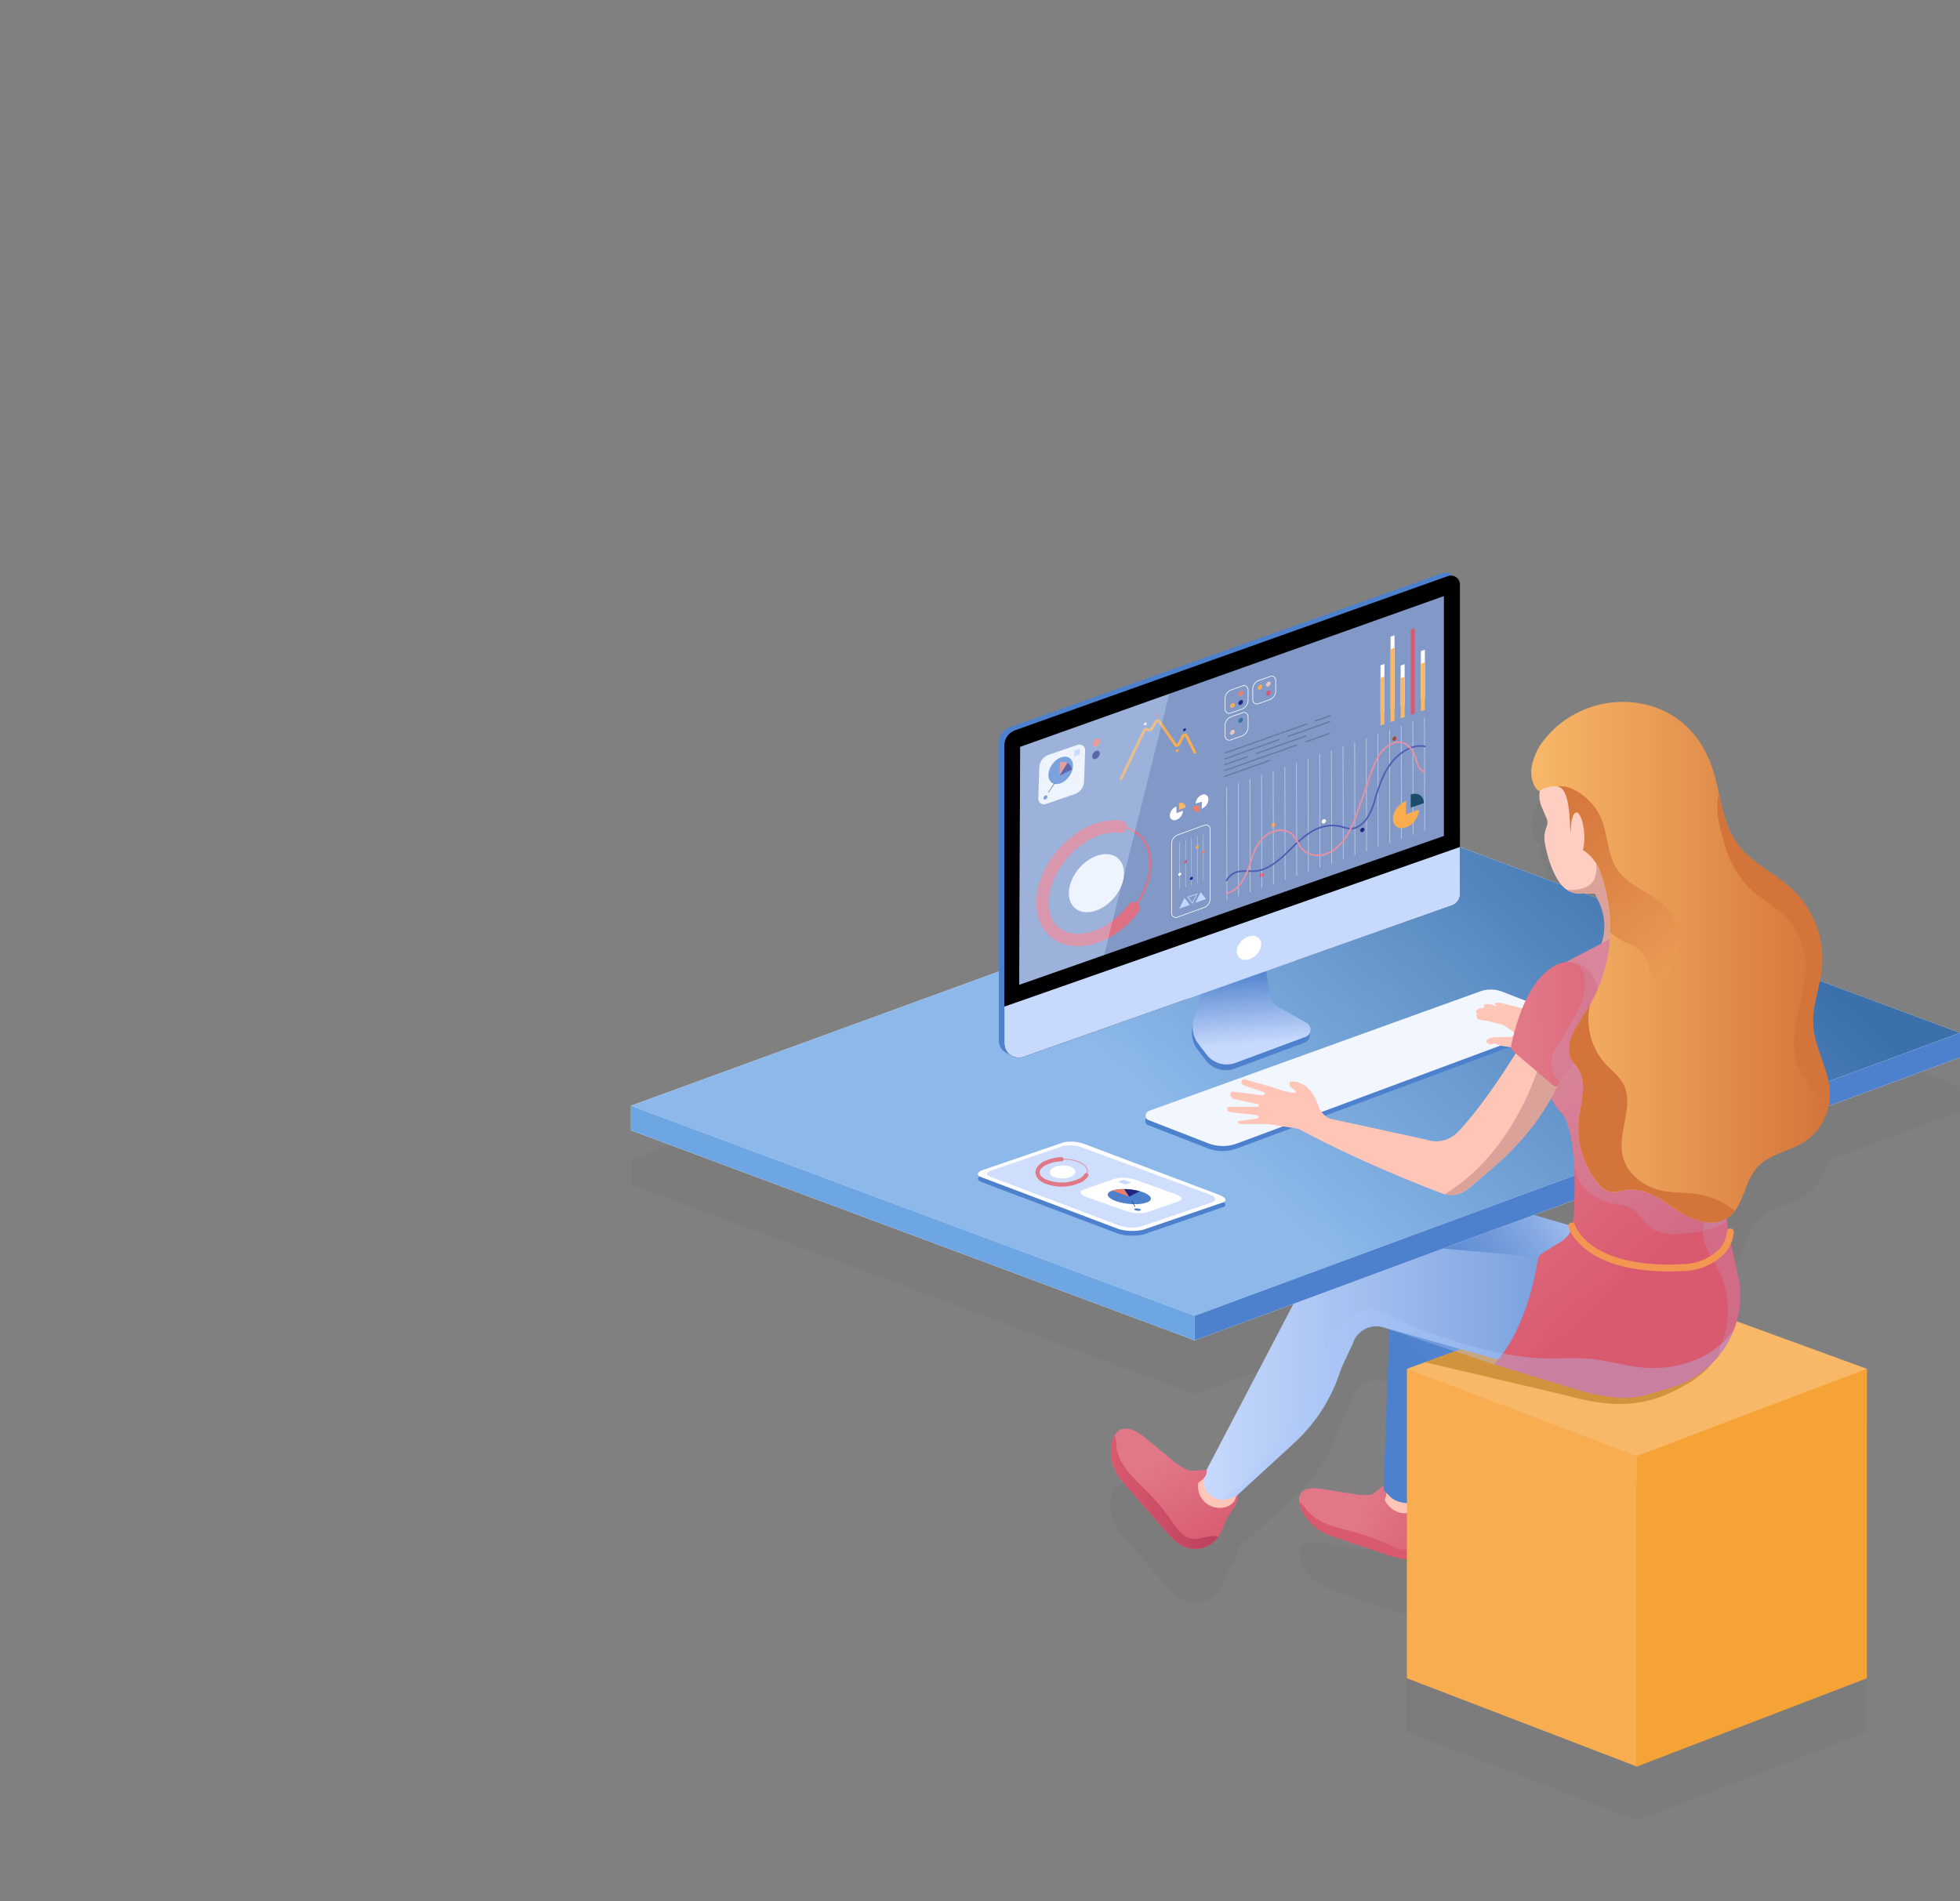 <svg xmlns="http://www.w3.org/2000/svg" xmlns:xlink="http://www.w3.org/1999/xlink" viewBox="0 0 545.54 529.19">
  <rect x="0" y="0" width="545.54" height="529.19" fill="#808080" stroke="none"/>
  <defs>
    <style>
      .cls-1, .cls-2 {
        isolation: isolate;
      }

      .cls-2, .cls-4, .cls-48, .cls-51, .cls-53, .cls-7, .cls-8 {
        fill: #333;
      }

      .cls-2 {
        fill-rule: evenodd;
        opacity: 0.05;
      }

      .cls-3 {
        opacity: 0.05;
      }

      .cls-10, .cls-100, .cls-18, .cls-41, .cls-42, .cls-43, .cls-44, .cls-45, .cls-46, .cls-47, .cls-49, .cls-5, .cls-50, .cls-52, .cls-54, .cls-55, .cls-6, .cls-69, .cls-70, .cls-73, .cls-76, .cls-77, .cls-78, .cls-80, .cls-83, .cls-85, .cls-88, .cls-94, .cls-99 {
        fill: none;
      }

      .cls-41, .cls-42, .cls-43, .cls-44, .cls-45, .cls-46, .cls-47, .cls-49, .cls-5, .cls-50, .cls-52, .cls-54, .cls-55, .cls-6 {
        stroke: #333;
      }

      .cls-10, .cls-100, .cls-18, .cls-42, .cls-43, .cls-45, .cls-46, .cls-47, .cls-5, .cls-52, .cls-55, .cls-6, .cls-70, .cls-73, .cls-77, .cls-78, .cls-80, .cls-83, .cls-94 {
        stroke-linecap: round;
      }

      .cls-10, .cls-18, .cls-41, .cls-44, .cls-49, .cls-5, .cls-50, .cls-54, .cls-6, .cls-69, .cls-76, .cls-85, .cls-88, .cls-99 {
        stroke-miterlimit: 10;
      }

      .cls-10, .cls-5 {
        stroke-width: 0.57px;
      }

      .cls-18, .cls-6 {
        stroke-width: 0.62px;
      }

      .cls-20, .cls-38, .cls-51, .cls-53, .cls-64, .cls-7, .cls-93, .cls-95 {
        mix-blend-mode: multiply;
      }

      .cls-40, .cls-8 {
        opacity: 0.7;
      }

      .cls-9 {
        fill: #f39652;
      }

      .cls-10, .cls-18, .cls-76, .cls-85, .cls-88 {
        stroke: #fff;
      }

      .cls-11 {
        fill: #ffc6b8;
      }

      .cls-12 {
        fill: #d3743b;
      }

      .cls-13 {
        fill: url(#Dégradé_sans_nom_14);
      }

      .cls-14 {
        fill: #4e81cd;
      }

      .cls-15 {
        fill: #f8b868;
      }

      .cls-16 {
        fill: #f7ad50;
      }

      .cls-17 {
        fill: #f5a236;
      }

      .cls-19 {
        fill: url(#Dégradé_sans_nom_30);
      }

      .cls-20 {
        fill: url(#Dégradé_sans_nom_11);
      }

      .cls-21 {
        fill: #fff;
      }

      .cls-22 {
        fill: url(#Dégradé_sans_nom_25);
      }

      .cls-23 {
        fill: url(#Dégradé_sans_nom_25-2);
      }

      .cls-24 {
        fill: #dba29a;
      }

      .cls-25 {
        fill: #9f4d3d;
      }

      .cls-26 {
        fill: url(#Dégradé_sans_nom_28);
      }

      .cls-27 {
        fill: url(#Dégradé_sans_nom_25-3);
      }

      .cls-28 {
        fill: #ffcec2;
      }

      .cls-29 {
        fill: url(#Dégradé_sans_nom_25-4);
      }

      .cls-30 {
        fill: url(#Dégradé_sans_nom_25-5);
      }

      .cls-31 {
        fill: url(#Dégradé_sans_nom_28-2);
      }

      .cls-32 {
        fill: url(#Dégradé_sans_nom_25-6);
      }

      .cls-33 {
        fill: url(#Dégradé_sans_nom_25-7);
      }

      .cls-34 {
        fill: #6ea6e4;
      }

      .cls-35 {
        fill: #e3ecfe;
      }

      .cls-36 {
        fill: #7ca2da;
      }

      .cls-37 {
        fill: url(#Dégradé_sans_nom_43);
      }

      .cls-38 {
        fill: url(#Dégradé_sans_nom_7);
      }

      .cls-39 {
        fill: #719ad7;
      }

      .cls-40 {
        fill: #c2832b;
      }

      .cls-41, .cls-69 {
        stroke-width: 0.55px;
      }

      .cls-100, .cls-42, .cls-43, .cls-45, .cls-46, .cls-47, .cls-52, .cls-55, .cls-70, .cls-73, .cls-77, .cls-78, .cls-80, .cls-83, .cls-94 {
        stroke-linejoin: round;
      }

      .cls-42, .cls-70 {
        stroke-width: 3.46px;
      }

      .cls-43, .cls-73 {
        stroke-width: 0.17px;
      }

      .cls-44, .cls-76 {
        stroke-width: 0.19px;
      }

      .cls-45, .cls-77, .cls-78 {
        stroke-width: 0.45px;
      }

      .cls-46, .cls-80 {
        stroke-width: 0.37px;
      }

      .cls-47, .cls-83 {
        stroke-width: 0.78px;
      }

      .cls-48, .cls-53, .cls-84, .cls-95 {
        opacity: 0.35;
      }

      .cls-49, .cls-85 {
        stroke-width: 0.18px;
      }

      .cls-50, .cls-88 {
        stroke-width: 0.06px;
      }

      .cls-51, .cls-93 {
        opacity: 0.16;
      }

      .cls-52, .cls-94 {
        stroke-width: 1.92px;
      }

      .cls-54, .cls-99 {
        stroke-width: 0.18px;
      }

      .cls-100, .cls-55 {
        stroke-width: 1.15px;
      }

      .cls-56 {
        fill: url(#Dégradé_sans_nom_52);
      }

      .cls-57 {
        fill: url(#Dégradé_sans_nom_63);
      }

      .cls-58 {
        fill: url(#Dégradé_sans_nom_52-2);
      }

      .cls-59 {
        fill: url(#Dégradé_sans_nom_6);
      }

      .cls-60 {
        fill: url(#Dégradé_sans_nom_52-3);
      }

      .cls-61 {
        fill: url(#Dégradé_sans_nom_63-2);
      }

      .cls-62 {
        fill: url(#Dégradé_sans_nom_72);
      }

      .cls-63 {
        fill: url(#Dégradé_sans_nom_52-4);
      }

      .cls-64 {
        fill: url(#Dégradé_sans_nom_9);
      }

      .cls-65 {
        fill: #f2f6ff;
      }

      .cls-66 {
        fill: url(#Dégradé_sans_nom_72-2);
      }

      .cls-67 {
        fill: #8299c8;
      }

      .cls-68 {
        fill: #c7d9fd;
      }

      .cls-69, .cls-70 {
        stroke: #de7083;
      }

      .cls-71 {
        fill: #ed7e6a;
      }

      .cls-72 {
        fill: #212780;
      }

      .cls-73 {
        stroke: #1c4c6a;
      }

      .cls-74 {
        fill: #d9596f;
      }

      .cls-75 {
        opacity: 0.5;
      }

      .cls-77 {
        stroke: #515db0;
      }

      .cls-78 {
        stroke: #e790a2;
      }

      .cls-79 {
        fill: #1c4c6a;
      }

      .cls-80 {
        stroke: #697ca0;
      }

      .cls-81 {
        fill: #df6981;
      }

      .cls-82 {
        fill: #142495;
      }

      .cls-83 {
        stroke: #f7ad50;
      }

      .cls-84 {
        fill: #cbdefd;
      }

      .cls-86 {
        fill: #e9c6b8;
      }

      .cls-87 {
        fill: #3c70ab;
      }

      .cls-89 {
        fill: #c1d7fd;
      }

      .cls-90 {
        fill: url(#Dégradé_sans_nom_52-5);
      }

      .cls-91 {
        fill: url(#Dégradé_sans_nom_52-6);
      }

      .cls-92 {
        fill: url(#Dégradé_sans_nom_52-7);
      }

      .cls-93, .cls-95 {
        fill: #abc9fc;
      }

      .cls-94 {
        stroke: #f39652;
      }

      .cls-96 {
        fill: url(#Dégradé_sans_nom_33);
      }

      .cls-97 {
        fill: url(#Dégradé_sans_nom_4);
      }

      .cls-98 {
        fill: #cfdefd;
      }

      .cls-100, .cls-99 {
        stroke: #e17888;
      }
    </style>
    <linearGradient id="Dégradé_sans_nom_14" data-name="Dégradé sans nom 14" x1="217.24" y1="197.92" x2="142.86" y2="226.61" gradientUnits="userSpaceOnUse">
      <stop offset="0" stop-color="#3c70ab"/>
      <stop offset="1" stop-color="#6ea6e4"/>
    </linearGradient>
    <linearGradient id="Dégradé_sans_nom_30" data-name="Dégradé sans nom 30" x1="161.36" y1="243.38" x2="124.88" y2="211.88" gradientUnits="userSpaceOnUse">
      <stop offset="0" stop-color="#c7d9fd"/>
      <stop offset="1" stop-color="#6ea6e4"/>
      <stop offset="1" stop-color="#212780"/>
    </linearGradient>
    <linearGradient id="Dégradé_sans_nom_11" data-name="Dégradé sans nom 11" x1="167.63" y1="171.88" x2="152.14" y2="160.54" gradientUnits="userSpaceOnUse">
      <stop offset="0" stop-color="#fff"/>
      <stop offset="1" stop-color="#6ea6e4"/>
    </linearGradient>
    <linearGradient id="Dégradé_sans_nom_25" data-name="Dégradé sans nom 25" x1="-1593.65" y1="-1363.06" x2="-1547.95" y2="-1363.06" gradientTransform="matrix(0.58, 0.82, -0.82, 0.58, -41.9, 2176.53)" gradientUnits="userSpaceOnUse">
      <stop offset="0" stop-color="#fff"/>
      <stop offset="1" stop-color="#e9c6b8"/>
    </linearGradient>
    <linearGradient id="Dégradé_sans_nom_25-2" x1="-1558.05" y1="-1356.75" x2="-1550.49" y2="-1356.75" xlink:href="#Dégradé_sans_nom_25"/>
    <linearGradient id="Dégradé_sans_nom_28" data-name="Dégradé sans nom 28" x1="193.72" y1="143.95" x2="142.53" y2="108.12" gradientUnits="userSpaceOnUse">
      <stop offset="0" stop-color="#4e81cd"/>
      <stop offset="1" stop-color="#212780"/>
    </linearGradient>
    <linearGradient id="Dégradé_sans_nom_25-3" x1="149.44" y1="50.69" x2="146.38" y2="43.1" gradientTransform="matrix(1, 0, 0, 1, 0, 0)" xlink:href="#Dégradé_sans_nom_25"/>
    <linearGradient id="Dégradé_sans_nom_25-4" x1="148.33" y1="73.13" x2="154.19" y2="73.13" gradientTransform="matrix(1, 0, 0, 1, 0, 0)" xlink:href="#Dégradé_sans_nom_25"/>
    <linearGradient id="Dégradé_sans_nom_25-5" x1="157.44" y1="70.85" x2="162.83" y2="70.85" gradientTransform="matrix(1, 0, 0, 1, 0, 0)" xlink:href="#Dégradé_sans_nom_25"/>
    <linearGradient id="Dégradé_sans_nom_28-2" x1="177.22" y1="20.95" x2="107.15" y2="21.42" xlink:href="#Dégradé_sans_nom_28"/>
    <linearGradient id="Dégradé_sans_nom_25-6" x1="128.97" y1="137.19" x2="141.23" y2="137.19" gradientTransform="matrix(1, 0, 0, 1, 0, 0)" xlink:href="#Dégradé_sans_nom_25"/>
    <linearGradient id="Dégradé_sans_nom_25-7" x1="110.2" y1="110.9" x2="125.34" y2="110.9" gradientTransform="matrix(1, 0, 0, 1, 0, 0)" xlink:href="#Dégradé_sans_nom_25"/>
    <linearGradient id="Dégradé_sans_nom_43" data-name="Dégradé sans nom 43" x1="223.08" y1="169.94" x2="282.15" y2="170.67" gradientUnits="userSpaceOnUse">
      <stop offset="0" stop-color="#c7d9fd"/>
      <stop offset="1" stop-color="#6ea6e4"/>
    </linearGradient>
    <linearGradient id="Dégradé_sans_nom_7" data-name="Dégradé sans nom 7" x1="232.31" y1="184.65" x2="268.4" y2="147.46" gradientUnits="userSpaceOnUse">
      <stop offset="0.26" stop-color="#fff"/>
      <stop offset="1" stop-color="#b2d0f1"/>
    </linearGradient>
    <linearGradient id="Dégradé_sans_nom_52" data-name="Dégradé sans nom 52" x1="1862.9" y1="4919.14" x2="1876.77" y2="4944.87" gradientTransform="matrix(0.73, -0.55, 0.59, 0.92, -3876.24, -3099.86)" gradientUnits="userSpaceOnUse">
      <stop offset="0" stop-color="#e17888"/>
      <stop offset="1" stop-color="#d9596f"/>
    </linearGradient>
    <linearGradient id="Dégradé_sans_nom_63" data-name="Dégradé sans nom 63" x1="1849.44" y1="4928.73" x2="1878.34" y2="4928.73" gradientTransform="matrix(0.73, -0.55, 0.59, 0.92, -3876.24, -3099.86)" gradientUnits="userSpaceOnUse">
      <stop offset="0" stop-color="#d9596f"/>
      <stop offset="1" stop-color="#bb405b"/>
    </linearGradient>
    <linearGradient id="Dégradé_sans_nom_52-2" x1="1868.74" y1="4918.29" x2="1879.39" y2="4938.05" xlink:href="#Dégradé_sans_nom_52"/>
    <linearGradient id="Dégradé_sans_nom_6" data-name="Dégradé sans nom 6" x1="901.2" y1="18.75" x2="839.11" y2="68.78" gradientTransform="matrix(0.94, 0.08, 0.06, 1.07, -403.84, 239.78)" gradientUnits="userSpaceOnUse">
      <stop offset="0" stop-color="#c7d9fd"/>
      <stop offset="0.13" stop-color="#a4c0ef"/>
      <stop offset="0.28" stop-color="#85a9e3"/>
      <stop offset="0.44" stop-color="#6d97d9"/>
      <stop offset="0.61" stop-color="#5c8bd2"/>
      <stop offset="0.79" stop-color="#5183ce"/>
      <stop offset="1" stop-color="#4e81cd"/>
    </linearGradient>
    <linearGradient id="Dégradé_sans_nom_52-3" x1="323.33" y1="405.03" x2="337.94" y2="432.13" gradientTransform="matrix(1, 0, 0, 1, 0, 0)" xlink:href="#Dégradé_sans_nom_52"/>
    <linearGradient id="Dégradé_sans_nom_63-2" x1="309.19" y1="415.39" x2="339.09" y2="415.39" gradientTransform="matrix(1, 0, 0, 1, 0, 0)" xlink:href="#Dégradé_sans_nom_63"/>
    <linearGradient id="Dégradé_sans_nom_72" data-name="Dégradé sans nom 72" x1="334.92" y1="379.18" x2="483.88" y2="379.18" gradientUnits="userSpaceOnUse">
      <stop offset="0" stop-color="#c7d9fd"/>
      <stop offset="1" stop-color="#4e81cd"/>
    </linearGradient>
    <linearGradient id="Dégradé_sans_nom_52-4" x1="329.59" y1="403.7" x2="340.84" y2="424.57" gradientTransform="matrix(1, 0, 0, 1, 0, 0)" xlink:href="#Dégradé_sans_nom_52"/>
    <linearGradient id="Dégradé_sans_nom_9" data-name="Dégradé sans nom 9" x1="303.88" y1="360.45" x2="438.7" y2="211.14" gradientUnits="userSpaceOnUse">
      <stop offset="0.26" stop-color="#8cb9ea"/>
      <stop offset="1" stop-color="#3c70ab"/>
    </linearGradient>
    <linearGradient id="Dégradé_sans_nom_72-2" x1="348.68" y1="290.53" x2="347.16" y2="269.87" xlink:href="#Dégradé_sans_nom_72"/>
    <linearGradient id="Dégradé_sans_nom_52-5" x1="499.22" y1="273.09" x2="479.53" y2="274.68" gradientTransform="matrix(1, 0, 0, 1, 0, 0)" xlink:href="#Dégradé_sans_nom_52"/>
    <linearGradient id="Dégradé_sans_nom_52-6" x1="427.45" y1="298.65" x2="469.31" y2="344.4" gradientTransform="matrix(1, 0, 0, 1, 0, 0)" xlink:href="#Dégradé_sans_nom_52"/>
    <linearGradient id="Dégradé_sans_nom_52-7" x1="424.85" y1="285.28" x2="461.89" y2="284.68" gradientTransform="matrix(1, 0, 0, 1, 0, 0)" xlink:href="#Dégradé_sans_nom_52"/>
    <linearGradient id="Dégradé_sans_nom_33" data-name="Dégradé sans nom 33" x1="426.19" y1="267.84" x2="509.32" y2="267.84" gradientUnits="userSpaceOnUse">
      <stop offset="0" stop-color="#f8b868"/>
      <stop offset="1" stop-color="#d3743b"/>
    </linearGradient>
    <linearGradient id="Dégradé_sans_nom_4" data-name="Dégradé sans nom 4" x1="489.06" y1="299.73" x2="427.44" y2="217.16" gradientUnits="userSpaceOnUse">
      <stop offset="0" stop-color="#f8b868"/>
      <stop offset="0.28" stop-color="#eca159"/>
      <stop offset="0.74" stop-color="#da8043"/>
      <stop offset="1" stop-color="#d3743b"/>
    </linearGradient>
  </defs>
  <g class="cls-1">
    <g id="Calque_2" data-name="Calque 2">
      <g id="Illu_persos" data-name="Illu persos">

        <g id="woman">
          <g class="cls-3">
            <path class="cls-4" d="M370.12,442.38l15.95,5.35c2.37.8,4.87,1.6,7.15,1.1a6.27,6.27,0,0,0,4.62-6.56c-.11-2-1-3.91-1.23-5.89-.31-2.39,0-5.34-2-6.73a5.24,5.24,0,0,0-3-.69c-1.89,0-4.7-.64-6.45-.11-1.48.45-2.15,2-3.86,2.24a13.83,13.83,0,0,1-4.56-.22l-8.66-1.39c-2.48-.4-5.6-.44-6.35,1.91-.42,1.31.14,2.85.72,4.23A14.49,14.49,0,0,0,370.12,442.38Z"/>
            <path class="cls-4" d="M393,446.08c-2,1-4.51-.19-6.72-1.2a63.76,63.76,0,0,0-9.42-3.43c-3-.83-6-1.43-8.83-2.83a14.9,14.9,0,0,1-3.54-2.39c-.83-.78-1.81-2.71-2.81-3.1l-.08,0a11.17,11.17,0,0,0,.8,2.52,14.49,14.49,0,0,0,7.69,6.76l15.95,5.35c2.37.8,4.87,1.6,7.15,1.1a6.27,6.27,0,0,0,4.62-6.56s0-.06,0-.09C395.81,442.47,394.91,445.15,393,446.08Z"/>
            <path class="cls-4" d="M395,430.65a3.67,3.67,0,0,1-1.44,4.78c-2.35,1.6-5.77.7-7.63-2s-.65-5.47,1.7-7.08S393.21,427.87,395,430.65Z"/>
            <path class="cls-4" d="M382.27,430.79l2.85-2.24s1.51,1.48.24,4.09C385.36,432.64,383.73,436.2,382.27,430.79Z"/>
            <path class="cls-4" d="M463.44,373l-4.56-10.55-55.26-16a15.8,15.8,0,0,0-9.52.29h0c-5.87,2.12-6.29,5.57-6.4,10.67l-2.61,72.36,1.7,1.73c1.94,2,5.86,2.47,7.92,1.21l1.35-.84,7.53-30c.47-1.82,1.25-4.31,2-7,1.94-6.65,3.11-11.37,1.27-18.43l-.87-2.56a4.62,4.62,0,0,1,6.05-5.64,4.41,4.41,0,0,1,1.21.6l17.39,12.86c6.53,4.8,14.52,6,21.1,3.15l1.1-.48a17.84,17.84,0,0,0,8.59-7.85Z"/>
            <polygon class="cls-4" points="391.59 396.03 455.6 372.67 519.62 396.03 455.6 428.19 391.59 396.03"/>
            <polygon class="cls-4" points="391.59 396.03 391.59 482.17 455.6 506.75 455.6 420.3 391.59 396.03"/>
            <polygon class="cls-4" points="519.62 396.03 519.62 482.17 455.6 506.75 455.6 420.3 519.62 396.03"/>
            <path class="cls-8" d="M396.63,394.2l39.91,9.37a58.56,58.56,0,0,0,11.23,2.12h0A33.13,33.13,0,0,0,464,403.11c4.53-2,9.6-4.8,12.39-8.49l-13.1-11.54L417,384.9l-1.61,2.46Z"/>
            <path class="cls-4" d="M312.24,427.22l11.83,13.57c1.76,2,3.64,4.12,6.17,5a7.93,7.93,0,0,0,8.8-2.86c1.2-1.71,1.66-3.83,2.72-5.62,1.28-2.18,3.53-4.49,2.51-6.8a5.71,5.71,0,0,0-2.43-2.28c-1.8-1.11-4.12-3.21-6.16-3.77-1.72-.46-3.41.48-5.2-.32a16,16,0,0,1-4.25-2.78l-7.43-6.1c-2.13-1.75-5.12-3.56-7.4-2-1.26.86-1.75,2.46-2.1,3.95A13.07,13.07,0,0,0,312.24,427.22Z"/>
            <path class="cls-4" d="M331.88,443.37c-2.55-.31-4.22-2.72-5.69-4.83a65.57,65.57,0,0,0-6.8-8.24c-2.32-2.38-4.85-4.61-6.66-7.4a14.11,14.11,0,0,1-1.82-4c-.29-1.13,0-3.31-.66-4.2l-.06-.07a10,10,0,0,0-.89,2.56,13.07,13.07,0,0,0,2.94,10q5.91,6.78,11.83,13.57c1.76,2,3.64,4.12,6.17,5a7.93,7.93,0,0,0,8.8-2.86.56.56,0,0,0,0-.08C337,441.93,334.31,443.66,331.88,443.37Z"/>
            <path class="cls-4" d="M344,431.57c0,.9-1.22,3.17-4.55,3.17a6,6,0,0,1-6-6c0-3.34,3-4.95,6.33-4.95S344.12,428.24,344,431.57Z"/>
            <path class="cls-4" d="M432.22,365.24l-56.74-5a11.09,11.09,0,0,0-9.42,6.17l-30.38,58.05h0a5.31,5.31,0,0,0,6.12,7.78l2.17-.66,16.19-14.86a46,46,0,0,0,12.89-20.1c.09-.28.17-.56.26-.84l3.16-6.64a6.86,6.86,0,0,1,8.56-4.65l59.32,16.7a25,25,0,0,0,7.24,1.07H456a25.28,25.28,0,0,0,13.19-3.72l2.73-1.67a25.29,25.29,0,0,0,10.94-14.11l.41-1.34c1.23-4,.27-8.19-.53-12.27l-3.25-13.26-13.83,11.85Z"/>
            <path class="cls-4" d="M331.63,424.44l4.23-.25s.49,2.1-2.47,3.56C333.39,427.75,329.45,429.8,331.63,424.44Z"/>
            <polygon class="cls-4" points="545.54 309.36 545.54 302.51 389.82 244.64 175.62 322.8 175.62 329.64 332.54 388.11 545.54 309.36"/>
            <polygon class="cls-7" points="175.62 322.8 389.82 244.64 545.54 302.51 332.54 381.27 175.62 322.8"/>
            <polygon class="cls-4" points="332.54 381.27 332.54 388.11 545.54 309.36 545.54 302.51 332.54 381.27"/>
            <polygon class="cls-4" points="175.62 322.8 175.62 329.64 332.54 388.11 332.54 381.27 175.62 322.8"/>
            <path class="cls-4" d="M319.66,328.24l16.68,6.48a11.45,11.45,0,0,0,8-.05l89.92-33.44c1.26-.46,1.41-1.9.25-2.35l-16.61-6.48a8.79,8.79,0,0,0-6.11,0L320,325.55C318.51,326.07,318.33,327.73,319.66,328.24Z"/>
            <path class="cls-4" d="M319.76,326.83l16.68,6.48a11.39,11.39,0,0,0,8-.06l89.92-33.43c1.25-.47,1.4-1.91.25-2.36L418,291a8.88,8.88,0,0,0-6.12,0l-91.83,33.14C318.61,324.65,318.43,326.31,319.76,326.83Z"/>
            <path class="cls-4" d="M335.62,287.17,332,300.47a7.64,7.64,0,0,0,1.29,6.63l2.29,3a7.09,7.09,0,0,0,8.11,2.36l19.47-7.25a2.17,2.17,0,0,0,.13-4l-6.83-3c-1.66-.73-3.06-3.18-3.33-5l-1.7-11.51Z"/>
            <path class="cls-4" d="M335.85,285.58l-3.63,13.29a7.66,7.66,0,0,0,1.29,6.64l2.29,3a7.09,7.09,0,0,0,8.11,2.35l19.47-7.24a2.18,2.18,0,0,0,.13-4l-7.06-3.95a5.32,5.32,0,0,1-3.1-4.06l-1.7-11.51Z"/>
            <path class="cls-4" d="M404.83,250V176.88a2.5,2.5,0,0,0-3.36-2.34L281,217.45a4.56,4.56,0,0,0-3,4.28V304.6h0a4,4,0,0,0,5.33,3.77h0l119.31-42.24a3.25,3.25,0,0,0,2.16-3.05V250Z"/>
            <path class="cls-4" d="M403,175.37,282.54,218.28a4.56,4.56,0,0,0-3,4.28v82.87a4,4,0,0,0,5.33,3.76l45.51-16.11,17.25-14.27,12.94,3.58L404.19,267a3.25,3.25,0,0,0,2.16-3.05V177.71A2.49,2.49,0,0,0,403,175.37Z"/>
            <polygon class="cls-4" points="401.89 180.93 401.89 252.14 283.67 293.93 283.95 222.9 401.89 180.93"/>
            <polygon class="cls-4" points="406.35 246.14 279.55 290.58 279.55 300.68 406.21 255.33 406.35 246.14"/>
            <path class="cls-4" d="M284.88,309.19,404.19,267a3.25,3.25,0,0,0,2.16-3.05V250.78l-126.8,44.43v10.22A4,4,0,0,0,284.88,309.19Z"/>
            <ellipse class="cls-4" cx="347.64" cy="278.81" rx="3.85" ry="2.83" transform="translate(-96.53 314.89) rotate(-43.37)"/>
            <ellipse class="cls-41" cx="305.18" cy="260.85" rx="17.92" ry="12.45" transform="translate(-91.59 322.12) rotate(-49.3)"/>
            <path class="cls-42" d="M311.92,245.12a16.3,16.3,0,0,0-10.62,2.8c-8,5-12.78,14.92-10.63,22.06s10.38,8.84,18.4,3.8a24.8,24.8,0,0,0,6.49-6"/>
            <ellipse class="cls-4" cx="305.18" cy="260.85" rx="9.16" ry="6.36" transform="translate(-91.59 322.12) rotate(-49.3)"/>
            <ellipse class="cls-4" cx="305.18" cy="221.71" rx="1.31" ry="0.9" transform="translate(-54.12 336.57) rotate(-53.73)"/>
            <ellipse class="cls-4" cx="305.06" cy="225.16" rx="1.31" ry="0.9" transform="translate(-56.95 337.88) rotate(-53.73)"/>
            <path class="cls-4" d="M299.28,236l-8,2.75A1.61,1.61,0,0,1,289,237l.29-8.52a3.93,3.93,0,0,1,2.46-3.32l8-2.75a1.61,1.61,0,0,1,2.28,1.69l-.3,8.52A3.9,3.9,0,0,1,299.28,236Z"/>
            <ellipse class="cls-4" cx="294.9" cy="230.92" rx="4.22" ry="2.9" transform="matrix(0.59, -0.81, 0.81, 0.59, -65.75, 332.04)"/>
            <path class="cls-4" d="M297.14,227.37a2.61,2.61,0,0,0-2.12-.07l-.12,3.62Z"/>
            <path class="cls-4" d="M297.13,227.36l-2.23,3.56,3.39-1.68A2.28,2.28,0,0,0,297.13,227.36Z"/>
            <line class="cls-43" x1="293.52" y1="233.02" x2="291.82" y2="235.56"/>
            <ellipse class="cls-4" cx="290.99" cy="236.99" rx="0.66" ry="0.45" transform="translate(-72.23 331.37) rotate(-53.73)"/>
            <polygon class="cls-4" points="300.5 225.02 298.98 225.54 299.03 223.92 300.56 223.4 300.5 225.02"/>
            <polygon class="cls-4" points="388.15 212.09 387.05 212.48 387.05 192.23 388.15 191.84 388.15 212.09"/>
            <polygon class="cls-4" points="388.15 215.59 387.05 215.98 387.05 195.73 388.15 195.34 388.15 215.59"/>
            <polygon class="cls-4" points="390.96 211.1 389.86 211.49 389.86 200.27 390.96 199.88 390.96 211.1"/>
            <polygon class="cls-4" points="390.96 214.6 389.86 214.99 389.86 203.77 390.96 203.38 390.96 214.6"/>
            <polygon class="cls-4" points="396.59 209.11 395.48 209.5 395.48 196.25 396.59 195.86 396.59 209.11"/>
            <polygon class="cls-4" points="396.59 212.61 395.48 213 395.48 199.75 396.59 199.36 396.59 212.61"/>
            <polygon class="cls-4" points="385.34 213.08 384.24 213.47 384.24 200.22 385.34 199.83 385.34 213.08"/>
            <polygon class="cls-4" points="385.34 216.58 384.24 216.97 384.24 203.72 385.34 203.33 385.34 216.58"/>
            <polygon class="cls-4" points="393.78 213.6 392.67 213.99 392.67 190.25 393.78 189.86 393.78 213.6"/>
            <ellipse class="cls-4" cx="354.41" cy="244.64" rx="0.66" ry="0.53" transform="translate(-64.41 344.86) rotate(-48.07)"/>
            <ellipse class="cls-4" cx="388.12" cy="220.59" rx="0.66" ry="0.53" transform="translate(-35.33 361.96) rotate(-48.07)"/>
            <ellipse class="cls-4" cx="368.45" cy="243.6" rx="0.66" ry="0.53" transform="translate(-58.97 354.96) rotate(-48.07)"/>
            <ellipse class="cls-4" cx="351.2" cy="258.57" rx="0.66" ry="0.53" transform="translate(-75.84 347.1) rotate(-48.07)"/>
            <ellipse class="cls-4" cx="379.17" cy="246" rx="0.66" ry="0.53" transform="translate(-57.21 363.74) rotate(-48.07)"/>
            <line class="cls-44" x1="341.43" y1="234.17" x2="341.49" y2="265.61"/>
            <line class="cls-44" x1="344.66" y1="233.03" x2="344.73" y2="264.47"/>
            <line class="cls-44" x1="347.9" y1="231.89" x2="347.97" y2="263.33"/>
            <line class="cls-44" x1="351.14" y1="230.75" x2="351.21" y2="262.19"/>
            <line class="cls-44" x1="354.38" y1="229.61" x2="354.45" y2="261.05"/>
            <line class="cls-44" x1="357.62" y1="228.47" x2="357.69" y2="259.9"/>
            <line class="cls-44" x1="360.86" y1="227.32" x2="360.92" y2="258.76"/>
            <line class="cls-44" x1="364.1" y1="226.18" x2="364.16" y2="257.62"/>
            <line class="cls-44" x1="367.33" y1="225.04" x2="367.4" y2="256.48"/>
            <line class="cls-44" x1="370.57" y1="223.9" x2="370.64" y2="255.34"/>
            <line class="cls-44" x1="373.81" y1="222.76" x2="373.88" y2="254.2"/>
            <line class="cls-44" x1="377.05" y1="221.62" x2="377.12" y2="253.06"/>
            <line class="cls-44" x1="380.29" y1="220.48" x2="380.36" y2="251.91"/>
            <line class="cls-44" x1="383.53" y1="219.33" x2="383.59" y2="250.77"/>
            <line class="cls-44" x1="386.77" y1="218.19" x2="386.83" y2="249.63"/>
            <line class="cls-44" x1="390" y1="217.05" x2="390.07" y2="248.49"/>
            <line class="cls-44" x1="393.24" y1="215.91" x2="393.31" y2="247.35"/>
            <line class="cls-44" x1="396.48" y1="214.77" x2="396.55" y2="246.21"/>
            <path class="cls-45" d="M341.43,260.06a4.92,4.92,0,0,1,3.93-2.53c1.51-.18,2.95.1,4.47-.1,3-.41,5.85-2.64,8.29-5s4.81-4.87,7.71-6.35a10.62,10.62,0,0,1,7.5-1,9.19,9.19,0,0,0,2.66.6c1.73,0,3.48-1.41,4.57-3a18.72,18.72,0,0,0,2.18-5.22c1.06-3.5,2.22-7.12,4.55-10.14s6.2-5.3,9.31-4.52"/>
            <path class="cls-45" d="M341.55,263.64c3-.69,5-4.09,6-7.09s1.84-6.31,4.26-8.54,6-2.5,7.93-.69c1.16,1.12,1.65,2.83,2.71,4,1.65,1.89,4.72,2.33,7.41,1.06,4.38-2,6.57-7.29,8.16-11.85l3.68-10.51A22,22,0,0,1,384,225a7.57,7.57,0,0,1,4.39-3.32c2.76-.57,4.79,1.67,5.57,4.16.51,1.61.91,3.63,2.58,4"/>
            <path class="cls-4" d="M395,240.37a5.69,5.69,0,0,1-3.66,4.94c-2,.71-3.66-.35-3.66-2.37a5.69,5.69,0,0,1,3.66-4.94v3.65Z"/>
            <path class="cls-4" d="M396.32,238.55c0-2-1.64-3.08-3.66-2.38v3.66Z"/>
            <line class="cls-46" x1="340.84" y1="231.13" x2="353.38" y2="226.68"/>
            <line class="cls-46" x1="363.57" y1="221.45" x2="370.05" y2="219.15"/>
            <line class="cls-46" x1="340.88" y1="229.49" x2="360.93" y2="222.38"/>
            <line class="cls-46" x1="349.66" y1="224.76" x2="363.47" y2="219.86"/>
            <line class="cls-46" x1="340.92" y1="227.86" x2="347.19" y2="225.64"/>
            <line class="cls-46" x1="358.5" y1="220.01" x2="370.12" y2="215.88"/>
            <line class="cls-46" x1="340.96" y1="226.23" x2="356" y2="220.89"/>
            <line class="cls-46" x1="366.05" y1="215.71" x2="370.16" y2="214.25"/>
            <line class="cls-46" x1="341" y1="224.6" x2="363.82" y2="216.5"/>
            <ellipse class="cls-4" cx="318.76" cy="216.53" rx="0.48" ry="0.32" transform="translate(-58.45 295.28) rotate(-45.98)"/>
            <ellipse class="cls-4" cx="320.27" cy="219.58" rx="0.48" ry="0.32" transform="translate(-60.19 297.3) rotate(-45.98)"/>
            <ellipse class="cls-4" cx="322.22" cy="214.04" rx="0.48" ry="0.32" transform="translate(-55.61 297) rotate(-45.98)"/>
            <ellipse class="cls-4" cx="327.66" cy="223.98" rx="0.48" ry="0.32" transform="translate(-61.09 303.95) rotate(-45.98)"/>
            <ellipse class="cls-4" cx="329.71" cy="218.14" rx="0.48" ry="0.32" transform="translate(-56.28 303.65) rotate(-45.98)"/>
            <path class="cls-47" d="M312.06,231.75l6.34-13.27c.17-.36.59-.59.85-.47l.49.22a.72.72,0,0,0,.8-.38L321.7,216c.25-.39.74-.53.93-.26l4.56,6.63c.2.29.75.1,1-.34l1-2c.23-.45.8-.63,1-.31l2.37,4.71"/>
            <polygon class="cls-48" points="325.46 208.13 307.31 280.85 283.67 289.13 283.95 222.9 325.46 208.13"/>
            <path class="cls-49" d="M345.69,212.38l-3,1.07a1.16,1.16,0,0,1-1.7-1.1v-3a2.66,2.66,0,0,1,1.7-2.3l3-1.07a1.16,1.16,0,0,1,1.7,1.1v3A2.65,2.65,0,0,1,345.69,212.38Z"/>
            <ellipse class="cls-4" cx="343.03" cy="211.4" rx="0.78" ry="0.55" transform="translate(-39.35 338.47) rotate(-50.03)"/>
            <ellipse class="cls-4" cx="345.34" cy="210.58" rx="0.78" ry="0.55" transform="translate(-37.9 339.95) rotate(-50.03)"/>
            <ellipse class="cls-4" cx="345.34" cy="208.07" rx="0.78" ry="0.55" transform="translate(-35.97 339.05) rotate(-50.03)"/>
            <path class="cls-49" d="M353.38,209.76l-3,1.07a1.16,1.16,0,0,1-1.7-1.1v-3a2.66,2.66,0,0,1,1.7-2.31l3-1.06a1.15,1.15,0,0,1,1.7,1.09v3A2.65,2.65,0,0,1,353.38,209.76Z"/>
            <ellipse class="cls-4" cx="350.73" cy="206.33" rx="0.78" ry="0.55" transform="translate(-32.71 342.56) rotate(-50.03)"/>
            <ellipse class="cls-4" cx="353.03" cy="207.97" rx="0.78" ry="0.55" transform="translate(-33.14 344.9) rotate(-50.03)"/>
            <ellipse class="cls-4" cx="353.03" cy="205.45" rx="0.78" ry="0.55" transform="translate(-31.21 344.01) rotate(-50.03)"/>
            <path class="cls-49" d="M345.69,219.86l-3,1.06a1.16,1.16,0,0,1-1.7-1.1v-3a2.67,2.67,0,0,1,1.7-2.31l3-1.06a1.16,1.16,0,0,1,1.7,1.1v3A2.67,2.67,0,0,1,345.69,219.86Z"/>
            <ellipse class="cls-4" cx="343.03" cy="218.87" rx="0.78" ry="0.55" transform="translate(-45.07 341.15) rotate(-50.03)"/>
            <ellipse class="cls-4" cx="345.34" cy="215.54" rx="0.78" ry="0.55" transform="translate(-41.7 341.72) rotate(-50.03)"/>
            <line class="cls-50" x1="328.36" y1="249.47" x2="328.36" y2="262.56"/>
            <line class="cls-50" x1="331.61" y1="248.3" x2="331.61" y2="261.39"/>
            <line class="cls-50" x1="329.99" y1="248.89" x2="329.99" y2="261.97"/>
            <line class="cls-50" x1="333.24" y1="247.72" x2="333.24" y2="260.8"/>
            <line class="cls-50" x1="334.86" y1="247.13" x2="334.86" y2="260.22"/>
            <ellipse class="cls-4" cx="328.36" cy="258.35" rx="0.5" ry="0.35" transform="translate(-80.46 344.55) rotate(-50.1)"/>
            <ellipse class="cls-4" cx="329.99" cy="254.85" rx="0.5" ry="0.35" transform="translate(-77.2 344.55) rotate(-50.1)"/>
            <ellipse class="cls-4" cx="331.61" cy="259.5" rx="0.5" ry="0.35" transform="translate(-80.18 347.46) rotate(-50.1)"/>
            <ellipse class="cls-4" cx="333.24" cy="250.79" rx="0.5" ry="0.35" transform="translate(-72.91 345.58) rotate(-50.1)"/>
            <ellipse class="cls-4" cx="334.86" cy="252.13" rx="0.5" ry="0.35" transform="translate(-73.36 347.31) rotate(-50.1)"/>
            <path class="cls-49" d="M335.12,267.63l-7.29,2.64a1.16,1.16,0,0,1-1.7-1.1V249.69a2.65,2.65,0,0,1,1.7-2.3l7.29-2.64a1.16,1.16,0,0,1,1.7,1.1v19.48A2.65,2.65,0,0,1,335.12,267.63Z"/>
            <polygon class="cls-4" points="329.69 264.98 328.21 267.95 331.18 266.88 329.69 264.98"/>
            <polygon class="cls-4" points="334.2 263.35 332.73 266.32 335.69 265.25 334.2 263.35"/>
            <path class="cls-4" d="M333,264l-1.1,2.21-1.11-1.41L333,264m.42-.38Zm0,0-3,1.08,1.49,1.9,1.48-3Z"/>
            <path class="cls-4" d="M329.28,240.7a2.88,2.88,0,0,1-1.84,2.49,1.26,1.26,0,0,1-1.84-1.2,2.85,2.85,0,0,1,1.84-2.48v1.84Z"/>
            <path class="cls-4" d="M330,239.78a1.26,1.26,0,0,0-1.84-1.19v1.84Z"/>
            <path class="cls-4" d="M334.45,240.11a2.85,2.85,0,0,0,1.87-2.47,1.26,1.26,0,0,0-1.66-1.43,2.87,2.87,0,0,0-1.87,2.46l1.77-.51Z"/>
            <path class="cls-4" d="M333.76,241a1.26,1.26,0,0,1-1.66-1.44l1.76-.51Z"/>
            <path class="cls-4" d="M430,305.71l-1.29.67a6.55,6.55,0,0,1-3.91.69l-6.4-.86a5.15,5.15,0,0,1-1.38-.38l-.83-.37-.79.2a1.66,1.66,0,0,1-1.65-.54h0a.36.36,0,0,1,0-.5h0a3.52,3.52,0,0,1,2.25-.88l4.34-.09.89-.32a.59.59,0,0,0,.13-1l-2.22-1.53a4.79,4.79,0,0,0-1.56-.71l-2.81-.71c-.51-.13-1.13-.46-1.6-.23l-2-.49-.2-.87a.32.32,0,0,1,0-.27l.08-.21a.32.32,0,0,0,0-.3l-.21-.26a.32.32,0,0,1,0-.39h0a2.07,2.07,0,0,1,1.63-.78h.28a.31.31,0,0,0,.26-.49h0a.32.32,0,0,1,.18-.49h0a3.89,3.89,0,0,1,2.19.12l1,.38a.07.07,0,0,0,.08-.1l-.36-.48a.19.19,0,0,1,.14-.3l1.19-.11,3.26.78,3.52.93a8.06,8.06,0,0,1,2.91,1.42l.05,0a13.9,13.9,0,0,1,4.49,6l.27.69Z"/>
            <path class="cls-4" d="M462.85,259.7l.62,5.93a11,11,0,0,0,7.59,9.31h0l-5.6,4.26a16.52,16.52,0,0,1-14.2,2.84l-6.66-1.74s.21-.35.5-1a15.54,15.54,0,0,0-.16-13.4l-1.7-3.49,9.15-7.83Z"/>
            <ellipse class="cls-4" cx="481.82" cy="289.49" rx="9.37" ry="12.04"/>
            <path class="cls-4" d="M430.53,312.48l1.37-6.35-1.68-10.21a13.59,13.59,0,0,1,6.85-10.64l-1.26-2.45,10-5.22c5.69-3.16,14.42-4.92,19.28-5.71a10.25,10.25,0,0,1,6.58,1.15h0c4.82,2.66,4.93,5.33,8.58,4.4h0a35,35,0,0,1,3.58,20.14l0,.27-4.33,39.08.37,9.64a78.23,78.23,0,0,0,1.7,13.39L484,371.39a18.31,18.31,0,0,1,.43,4h0a27,27,0,0,1-8.07,19.25h0A27,27,0,0,1,465,401.3l-6.2,1.81c-5.95,1.74-10.36,1.09-18.26-.79l-24.71-7.52c8.26-8.84,11.4-23.68,12.14-28.92.28-2,2.28-2.45,3.82-3.59.74-.55,3-1.69,3.63-2.35,1.38-1.41,1.58-1.15,2.51-5.61,0,0,1.74-21.19-2.78-28.95a14.76,14.76,0,0,1-4.6-12.9"/>
            <path class="cls-4" d="M423.63,305.38s-9.71,16.33-17.9,24.76a8.31,8.31,0,0,1-8.75,2.09l-28-6.1-8.46,2.57s14.6,8.43,40.71,18.46a7.37,7.37,0,0,0,7.41-1.27c5.74-4.82,17-13.68,24.21-31.91Z"/>
            <path class="cls-4" d="M367.1,323.29s-1.84-7.58-8-7.25h0a1.33,1.33,0,0,0,.42,1.82,3.14,3.14,0,0,1,1.2,1.17s-.25.84-6.73-1.45l-7.52-2.11a.82.82,0,0,0-.49,0h0a.85.85,0,0,0-.16,1.41l.16.13a.78.78,0,0,0,.22.12l5.69,1.91h0a.54.54,0,0,1-.52.84l-.09,0-8-1a.74.74,0,0,0-.46.09h0a.88.88,0,0,0-.29,1.22l.23.35a.79.79,0,0,0,.49.35l7,1.5a.3.3,0,0,1,0,.56l-.39.14-7.65,0a.65.65,0,0,0-.55.32h0a.73.73,0,0,0,.42,1.09l.81.17H343l6.84.74a.46.46,0,0,1,.36.27h0a.48.48,0,0,1-.35.69l-5,.67h0a.38.38,0,0,0,0,.73l.62.13h.08l7.42,0,8.57,1.35,6.12,2.72,6.51-1.23-3.63-4.16A6.41,6.41,0,0,1,367.1,323.29Z"/>
            <path class="cls-4" d="M434,316.26l-5.24-6.06s-6.41,25-26.69,37.24a7.38,7.38,0,0,0,6.51-1.55C413.93,341.43,426.86,332.2,434,316.26Z"/>
            <path class="cls-4" d="M435.81,282.83s-10.12,0-15.14,22.92a2.13,2.13,0,0,0,.69,2.05l10.54,9c1.46,1.29,1.7.36,2.66-1.07,3.22-4.81,9.31-12.34,10.55-19.1C445.11,296.64,446.73,282.42,435.81,282.83Z"/>
            <path class="cls-51" d="M484,371.39,481.51,360a78.23,78.23,0,0,1-1.7-13.39l-.37-9.64,4.33-39.08a1.49,1.49,0,0,1,0-.21,35.21,35.21,0,0,0-3.57-20.2c-3.65.93-3.76-1.74-8.58-4.4h0a10.2,10.2,0,0,0-6.56-1.15l-.47.08c-.82,1.12,1.27,2.6,2.36,4.59,2.8,5.12,3.2,11.27,3.22,17,.06,15.56-1.8,31.47,2.49,46.42,1.27,4.45,3.1,9,2.22,13.57a38.2,38.2,0,0,0-.84,3.9c-.35,3.91,2.36,7.31,4.16,10.8a25.2,25.2,0,0,1,1.23,20,10.52,10.52,0,0,0-.94,4,27,27,0,0,0,5.9-16.84h0A18.31,18.31,0,0,0,484,371.39Z"/>
            <path class="cls-52" d="M437.48,356.27s3.7,13.14,31.6,11.56a15.69,15.69,0,0,0,10.13-4.44,9.13,9.13,0,0,0,2.41-5.46"/>
            <path class="cls-53" d="M476.34,394.62a26.86,26.86,0,0,0,6.21-9.41,24.31,24.31,0,0,1-9.16,7.69A31.33,31.33,0,0,1,456,395.54c-4.28-.51-8.44-1.75-12.72-2.21s-8.91-.08-13.36-.2c-11.55-.32-22.7-4-33.66-7.64-4.11-1.37-12.43-7.06-16.59-5.86s-7,4.58-8.92,8.33-2.79,7.87-4.08,11.86c-2.88,8.93-13.69,20.28-19.94,27.28-1,1.08-3.94,3.27-6.38,5.37a5.5,5.5,0,0,0,1.47-.24l2.17-.66,14.38-13.2c4.3-4.74,9.64-8.53,13.74-19.13,1.33-3.42,2.8-6.79,4.38-10.11h0a6.86,6.86,0,0,1,8.56-4.65l30.78,10.32,24.71,7.52c7.9,1.88,12.31,2.53,18.26.79l6.2-1.81a27,27,0,0,0,11.36-6.68Z"/>
            <path class="cls-51" d="M435.81,282.83l10-5.22A46,46,0,0,1,456,273.78a17.36,17.36,0,0,1,10.18,6.92c3.49,5.21,3.64,11.9,5.48,17.9,1.5,4.91,4.14,9.39,6,14.17A105,105,0,0,1,481,323.3l-1.51,13.64.37,9.64a81.43,81.43,0,0,0,.83,8.68,29.49,29.49,0,0,1-9.56,2.85c-4.28.65-9.16.89-12.39-2-1.52-1.36-2.5-3.29-4.17-4.46a11.49,11.49,0,0,0-4.61-1.45c-6.61-1-11.87-5.58-11.91-12.26a30,30,0,0,0-2.87-12.57s-.19-.16-.51-.48a17.93,17.93,0,0,1-2.92-4.29l2.49-4.3h0a7.66,7.66,0,0,1-2.09-7.63,19.8,19.8,0,0,1,2.54-4.53s5.36-8.81,5.81-10.94S442.88,282.58,435.81,282.83Z"/>
            <path class="cls-4" d="M443.32,263.76s4.52-.52,9.9,12.46L451.09,260Z"/>
            <path class="cls-4" d="M434.49,261.18a6.66,6.66,0,0,0,5.15,2.57h3.68a12.83,12.83,0,0,0,12.15-8.6c1.88-5.4,3.89-11.51,3.68-12.47-.27-1.27-3.66-9.95-5.51-14.63a7,7,0,0,0-4.19-4l-5.2-1.83a7.06,7.06,0,0,0-1.88-.38l-4.87-.3A7,7,0,0,0,431,225h0l-2.33,9.75a7.7,7.7,0,0,0,.39,4.76l1.45,3.4a3,3,0,0,1,0,2.15l-.16.42a8.06,8.06,0,0,0-.42,3.74S431,256.83,434.49,261.18Z"/>
            <path class="cls-4" d="M437,262.73c2.54,0,5.46-.58,6.67-2.81a8.26,8.26,0,0,0,.69-3.76c0-1.5-.79-3.27-.5-4.6a9.69,9.69,0,0,1,2.05-4.25,4.13,4.13,0,0,1,3.18-.75,8.44,8.44,0,0,1,6.28,4.05,6,6,0,0,1,.82,2.43c-.24.71-.49,1.42-.73,2.12a12.83,12.83,0,0,1-12.15,8.6h-3.68a6.46,6.46,0,0,1-3.36-.95A2.27,2.27,0,0,1,437,262.73Z"/>
            <path class="cls-4" d="M439.24,250.92c-1.53-.62-.88-6.73-.88-6.73-.35-15.35-9.93-9-9.93-9-1.85-.89-2.49-4.59-2.16-6.49a18.8,18.8,0,0,1,2.16-5.86,27.77,27.77,0,0,1,22.29-12.42s19.26-1.82,26,18.76c2.25,6.9,2.51,14.67,6.72,20.58,3.91,5.51,10.61,8.27,15.52,12.92a26.77,26.77,0,0,1,8.11,22c-.57,5.26-2.71,10.37-2.4,15.66.39,6.65,4.63,12.67,4.67,19.33a16,16,0,0,1-7.4,13.38c-4.15,2.56-9.53,3.24-12.8,6.86-3.79,4.19-3.77,11.37-8.59,14.31-4.28,2.6-9.81.28-14-2.49s-8.63-6.13-13.6-5.51c-1.8.23-3.65,1-5.37.39a6.31,6.31,0,0,1-2.61-2,23.63,23.63,0,0,1-5.52-17.77c.53-4.92,2.52-10.39-.28-14.48-.5-.73-1.13-1.37-1.6-2.13-2.53-4.16,1-9.22,3.65-13.29a43.67,43.67,0,0,0,6.93-26.19,52.92,52.92,0,0,0-3-13.9S443.22,252.52,439.24,250.92Z"/>
            <path class="cls-4" d="M433.66,234c2.32.37,3.15,4.87,3.36,11.32,0,0,.69,5,2.22,5.61,4,1.6,5.93,5.88,5.93,5.88a52.92,52.92,0,0,1,3,13.9c.07,1.27.07,2.54,0,3.81a14.8,14.8,0,0,0,3.3,2.3c1.14.56,2.36.94,3.45,1.6a9.93,9.93,0,0,1,4.27,6.31,3,3,0,0,0,5.37.89,12.93,12.93,0,0,0,1-1.83,18.16,18.16,0,0,0,1.3-8.42,14,14,0,0,0-.95-4.57c-1.39-3.22-4.45-5.36-7.44-7.17s-6.2-3.56-8.21-6.44c-3-4.29-2.66-10.08-4.8-14.85a16.23,16.23,0,0,0-7.95-7.81S435.18,233.54,433.66,234Z"/>
            <ellipse class="cls-4" cx="439.1" cy="247.16" rx="1.84" ry="5.98" transform="translate(-14.57 27.88) rotate(-3.58)"/>
            <path class="cls-4" d="M507.05,284.64a26.77,26.77,0,0,0-8.11-22c-4.91-4.65-11.61-7.41-15.52-12.92-2.86-4-3.9-8.89-5-13.76-1.42,4.53.87,11.77,2,15.31a26.52,26.52,0,0,0,6.89,11.27c3,2.81,6.74,4.76,9.64,7.68a19.86,19.86,0,0,1,5.6,12c.45,5.07-1.07,10.08-2.17,15.06s-1.75,10.35.31,15c1.26,2.82,3.42,5.14,5,7.81a20.75,20.75,0,0,1,2.26,5.74,15.63,15.63,0,0,0,1.33-6.28C509.27,313,505,307,504.65,300.3,504.34,295,506.48,289.9,507.05,284.64Z"/>
            <path class="cls-4" d="M480.53,354.18a8.38,8.38,0,0,0,2.34-2.17,22.1,22.1,0,0,0-10.15-4.56c-3.34-.55-6.78-.32-10.09-1-5.09-1.06-9.88-4.73-11-9.8-1.44-6.59,3.35-13.95.19-19.91-1.19-2.26-3.34-3.82-5.07-5.72a18.31,18.31,0,0,1-4.57-10.94,19,19,0,0,1,.34-5.32c-.42.72-.85,1.44-1.31,2.14-2.68,4.07-6.18,9.13-3.65,13.29.47.76,1.1,1.4,1.6,2.13,2.8,4.09.81,9.56.28,14.48A23.63,23.63,0,0,0,445,344.56a6.31,6.31,0,0,0,2.61,2c1.72.59,3.57-.16,5.37-.39,5-.62,9.42,2.75,13.6,5.51S476.25,356.78,480.53,354.18Z"/>
            <path class="cls-4" d="M340.33,351.06l-22.11,7.58a14,14,0,0,1-6.94-.2l-38-14.36c-1.95-.74-.92-1.66.43-2.11L296,334.35a10.74,10.74,0,0,1,6,.52l37.27,14.05C341.19,349.66,341.68,350.62,340.33,351.06Z"/>
            <path class="cls-4" d="M340.33,349.73l-22.11,7.58a14,14,0,0,1-6.94-.21l-38-14.36c-1.95-.73-.92-1.66.43-2.11L296,333a10.83,10.83,0,0,1,6,.52l37.27,14.06C341.19,348.32,341.68,349.28,340.33,349.73Z"/>
            <path class="cls-4" d="M336.89,349.84l-19.37,6.61a11.58,11.58,0,0,1-5.95-.28l-35.84-13.56c-1.76-.67-.87-1.45.35-1.86L295.92,334a9.61,9.61,0,0,1,5.39.47l35.32,13C338.39,348.11,339.1,349.12,336.89,349.84Z"/>
            <ellipse class="cls-54" cx="295.74" cy="341.22" rx="6.95" ry="3.53" transform="translate(-9.95 8.88) rotate(-1.69)"/>
            <path class="cls-55" d="M295.47,337.69a11.37,11.37,0,0,0-4.55,1.08c-2.76,1.42-2.85,3.66-.19,5a12.17,12.17,0,0,0,9.82-.12,4.46,4.46,0,0,0,1.82-1.53"/>
            <ellipse class="cls-4" cx="295.74" cy="341.22" rx="3.55" ry="1.81" transform="translate(-9.95 8.88) rotate(-1.69)"/>
            <path class="cls-4" d="M328,349.42l-8.63,3a10.45,10.45,0,0,1-5.84-.28l-11.18-3.95c-1.83-.65-2.16-1.56-.76-2.05l8.62-3a10.45,10.45,0,0,1,5.84.28l11.19,4C329,348,329.36,348.94,328,349.42Z"/>
            <ellipse class="cls-4" cx="314.3" cy="348.07" rx="2.03" ry="6.04" transform="translate(-64.5 624.56) rotate(-84.04)"/>
            <path class="cls-4" d="M312.91,346a10.44,10.44,0,0,0-3.37.42l4.76,1.69Z"/>
            <path class="cls-4" d="M312.89,346l1.41,2.11,2.94-1.51A17,17,0,0,0,312.89,346Z"/>
            <line class="cls-43" x1="315.05" y1="349.32" x2="315.9" y2="350.85"/>
            <ellipse class="cls-4" cx="316.58" cy="351.68" rx="0.32" ry="0.94" transform="translate(-66.05 630.06) rotate(-84.04)"/>
            <polygon class="cls-4" points="314.88 344.16 313.24 344.73 311.12 343.98 312.75 343.41 314.88 344.16"/>
          </g>
          <g>
            <g>
              <g>
                <path class="cls-56" d="M370.12,427.38l15.95,5.35c2.37.8,4.87,1.6,7.15,1.1a6.27,6.27,0,0,0,4.62-6.56c-.11-2-1-3.91-1.23-5.89-.31-2.39,0-5.34-2-6.73a5.24,5.24,0,0,0-3-.69c-1.89,0-4.7-.64-6.45-.11-1.48.45-2.15,2-3.86,2.24a13.83,13.83,0,0,1-4.56-.22l-8.66-1.39c-2.48-.4-5.6-.44-6.35,1.91-.42,1.31.14,2.85.72,4.23A14.49,14.49,0,0,0,370.12,427.38Z"/>
                <path class="cls-57" d="M393,431.08c-2,1-4.51-.19-6.72-1.2a63.76,63.76,0,0,0-9.42-3.43c-3-.83-6-1.43-8.83-2.83a14.9,14.9,0,0,1-3.54-2.39c-.83-.78-1.81-2.71-2.81-3.1l-.08,0a11.17,11.17,0,0,0,.8,2.52,14.49,14.49,0,0,0,7.69,6.76l15.95,5.35c2.37.8,4.87,1.6,7.15,1.1a6.27,6.27,0,0,0,4.62-6.56s0-.06,0-.09C395.81,427.47,394.91,430.15,393,431.08Z"/>
                <path class="cls-11" d="M395,415.65a3.67,3.67,0,0,1-1.44,4.78c-2.35,1.6-5.77.7-7.63-2s-.65-5.47,1.7-7.08S393.21,412.87,395,415.65Z"/>
                <path class="cls-58" d="M382.27,415.79l2.85-2.24s1.51,1.48.24,4.09C385.36,417.64,383.73,421.2,382.27,415.79Z"/>
                <path class="cls-59" d="M463.44,358l-4.56-10.55-55.26-16a15.8,15.8,0,0,0-9.52.29h0c-5.87,2.12-6.29,5.57-6.4,10.67l-2.61,72.36,1.7,1.73c1.94,2,5.86,2.47,7.92,1.21l1.35-.84,7.53-30c.47-1.82,1.25-4.31,2-7,1.94-6.65,3.11-11.37,1.27-18.43l-.87-2.56a4.62,4.62,0,0,1,6.05-5.64,4.41,4.41,0,0,1,1.21.6l17.39,12.86c6.53,4.8,14.52,6,21.1,3.15l1.1-.48a17.84,17.84,0,0,0,8.59-7.85Z"/>
              </g>
              <g>
                <polygon class="cls-15" points="391.59 381.03 455.6 357.67 519.62 381.03 455.6 413.19 391.59 381.03"/>
                <polygon class="cls-16" points="391.59 381.03 391.59 467.17 455.6 491.75 455.6 405.3 391.59 381.03"/>
                <polygon class="cls-17" points="519.62 381.03 519.62 467.17 455.6 491.75 455.6 405.3 519.62 381.03"/>
              </g>
              <path class="cls-40" d="M396.63,379.2l39.91,9.37a58.56,58.56,0,0,0,11.23,2.12h0A33.13,33.13,0,0,0,464,388.11c4.53-2,9.6-4.8,12.39-8.49l-13.1-11.54L417,369.9l-1.61,2.46Z"/>
              <path class="cls-60" d="M312.24,412.22l11.83,13.57c1.76,2,3.64,4.12,6.17,5a7.93,7.93,0,0,0,8.8-2.86c1.2-1.71,1.66-3.83,2.72-5.62,1.28-2.18,3.53-4.49,2.51-6.8a5.71,5.71,0,0,0-2.43-2.28c-1.8-1.11-4.12-3.21-6.16-3.77-1.72-.46-3.41.48-5.2-.32a16,16,0,0,1-4.25-2.78l-7.43-6.1c-2.13-1.75-5.12-3.56-7.4-2-1.26.86-1.75,2.46-2.1,3.95A13.07,13.07,0,0,0,312.24,412.22Z"/>
              <path class="cls-61" d="M331.88,428.37c-2.55-.31-4.22-2.72-5.69-4.83a65.57,65.57,0,0,0-6.8-8.24c-2.32-2.38-4.85-4.61-6.66-7.4a14.11,14.11,0,0,1-1.82-4c-.29-1.13,0-3.31-.66-4.2l-.06-.07a10,10,0,0,0-.89,2.56,13.07,13.07,0,0,0,2.94,10q5.91,6.78,11.83,13.57c1.76,2,3.64,4.12,6.17,5a7.93,7.93,0,0,0,8.8-2.86.56.56,0,0,0,0-.08C337,426.93,334.31,428.66,331.88,428.37Z"/>
              <path class="cls-11" d="M344,416.57c0,.9-1.22,3.17-4.55,3.17a6,6,0,0,1-6-6c0-3.34,3-4.95,6.33-4.95S344.12,413.24,344,416.57Z"/>
              <path class="cls-62" d="M432.22,350.24l-56.74-5a11.09,11.09,0,0,0-9.42,6.17l-30.38,58.05h0a5.31,5.31,0,0,0,6.12,7.78l2.17-.66,16.19-14.86a46,46,0,0,0,12.89-20.1c.09-.28.17-.56.26-.84l3.16-6.64a6.86,6.86,0,0,1,8.56-4.65l59.32,16.7a25,25,0,0,0,7.24,1.07H456a25.28,25.28,0,0,0,13.19-3.72l2.73-1.67a25.29,25.29,0,0,0,10.94-14.11l.41-1.34c1.23-4,.27-8.19-.53-12.27l-3.25-13.26-13.83,11.85Z"/>
              <path class="cls-63" d="M331.63,409.44l4.23-.25s.49,2.1-2.47,3.56C333.39,412.75,329.45,414.8,331.63,409.44Z"/>
              <g>
                <polygon class="cls-21" points="545.54 294.36 545.54 287.51 389.82 229.64 175.62 307.8 175.62 314.64 332.54 373.11 545.54 294.36"/>
                <polygon class="cls-64" points="175.62 307.8 389.82 229.64 545.54 287.51 332.54 366.27 175.62 307.8"/>
                <polygon class="cls-14" points="332.54 366.27 332.54 373.11 545.54 294.36 545.54 287.51 332.54 366.27"/>
                <polygon class="cls-34" points="175.62 307.8 175.62 314.64 332.54 373.11 332.54 366.27 175.62 307.8"/>
              </g>
              <g>
                <path class="cls-14" d="M319.66,313.24l16.68,6.48a11.45,11.45,0,0,0,8-.05l89.92-33.44c1.26-.46,1.41-1.9.25-2.35l-16.61-6.48a8.79,8.79,0,0,0-6.11,0L320,310.55C318.51,311.07,318.33,312.73,319.66,313.24Z"/>
                <path class="cls-65" d="M319.76,311.83l16.68,6.48a11.39,11.39,0,0,0,8-.06l89.92-33.43c1.25-.47,1.4-1.91.25-2.36L418,276a8.88,8.88,0,0,0-6.12,0l-91.83,33.14C318.61,309.65,318.43,311.31,319.76,311.83Z"/>
              </g>
              <g>
                <g>
                  <path class="cls-14" d="M335.62,272.17,332,285.47a7.64,7.64,0,0,0,1.29,6.63l2.29,3a7.09,7.09,0,0,0,8.11,2.36l19.47-7.25a2.17,2.17,0,0,0,.13-4l-6.83-3c-1.66-.73-3.06-3.18-3.33-5l-1.7-11.51Z"/>
                  <path class="cls-66" d="M335.85,270.58l-3.63,13.29a7.66,7.66,0,0,0,1.29,6.64l2.29,3a7.09,7.09,0,0,0,8.11,2.35l19.47-7.24a2.18,2.18,0,0,0,.13-4l-7.06-3.95a5.32,5.32,0,0,1-3.1-4.06l-1.7-11.51Z"/>
                  <path class="cls-14" d="M404.83,235V161.88a2.5,2.5,0,0,0-3.36-2.34L281,202.45a4.56,4.56,0,0,0-3,4.28V289.6h0a4,4,0,0,0,5.33,3.77h0l119.31-42.24a3.25,3.25,0,0,0,2.16-3V235Z"/>
                  <path d="M403,160.37,282.54,203.28a4.56,4.56,0,0,0-3,4.28v82.87a4,4,0,0,0,5.33,3.76l45.51-16.11,17.25-14.27,12.94,3.58L404.19,252a3.25,3.25,0,0,0,2.16-3V162.71A2.49,2.49,0,0,0,403,160.37Z"/>
                  <polygon class="cls-67" points="401.89 165.93 401.89 237.14 283.67 278.93 283.95 207.9 401.89 165.93"/>
                  <polygon points="406.35 231.14 279.55 275.58 279.55 285.68 406.21 240.33 406.35 231.14"/>
                  <path class="cls-68" d="M284.88,294.19,404.19,252a3.25,3.25,0,0,0,2.16-3V235.78l-126.8,44.43v10.22A4,4,0,0,0,284.88,294.19Z"/>
                  <ellipse class="cls-21" cx="347.64" cy="263.81" rx="3.85" ry="2.83" transform="translate(-86.23 310.8) rotate(-43.37)"/>
                </g>
                <g>
                  <g>
                    <ellipse class="cls-69" cx="305.18" cy="245.85" rx="17.92" ry="12.45" transform="translate(-80.22 316.9) rotate(-49.3)"/>
                    <path class="cls-70" d="M311.92,230.12a16.3,16.3,0,0,0-10.62,2.8c-8,5-12.78,14.92-10.63,22.06s10.38,8.84,18.4,3.8a24.8,24.8,0,0,0,6.49-6"/>
                  </g>
                  <ellipse class="cls-21" cx="305.18" cy="245.85" rx="9.16" ry="6.36" transform="translate(-80.22 316.9) rotate(-49.3)"/>
                </g>
                <g>
                  <ellipse class="cls-71" cx="305.18" cy="206.71" rx="1.31" ry="0.9" transform="translate(-42.02 330.44) rotate(-53.73)"/>
                  <ellipse class="cls-72" cx="305.06" cy="210.16" rx="1.31" ry="0.9" transform="translate(-44.85 331.76) rotate(-53.73)"/>
                </g>
                <g>
                  <path class="cls-21" d="M299.28,221l-8,2.75A1.61,1.61,0,0,1,289,222l.29-8.52a3.93,3.93,0,0,1,2.46-3.32l8-2.75a1.61,1.61,0,0,1,2.28,1.69l-.3,8.52A3.9,3.9,0,0,1,299.28,221Z"/>
                  <ellipse class="cls-14" cx="294.9" cy="215.92" rx="4.22" ry="2.9" transform="matrix(0.59, -0.81, 0.81, 0.59, -53.65, 325.92)"/>
                  <path class="cls-71" d="M297.14,212.37a2.61,2.61,0,0,0-2.12-.07l-.12,3.62Z"/>
                  <path class="cls-72" d="M297.13,212.36l-2.23,3.56,3.39-1.68A2.28,2.28,0,0,0,297.13,212.36Z"/>
                  <line class="cls-73" x1="293.52" y1="218.02" x2="291.82" y2="220.56"/>
                  <ellipse class="cls-14" cx="290.99" cy="221.99" rx="0.66" ry="0.45" transform="translate(-60.14 325.25) rotate(-53.73)"/>
                  <polygon class="cls-68" points="300.5 210.02 298.98 210.54 299.03 208.92 300.56 208.4 300.5 210.02"/>
                </g>
                <g>
                  <g>
                    <polygon class="cls-21" points="388.15 197.09 387.05 197.48 387.05 177.23 388.15 176.84 388.15 197.09"/>
                    <polygon class="cls-15" points="388.15 200.59 387.05 200.98 387.05 180.73 388.15 180.34 388.15 200.59"/>
                  </g>
                  <g>
                    <polygon class="cls-21" points="390.96 196.1 389.86 196.49 389.86 185.27 390.96 184.88 390.96 196.1"/>
                    <polygon class="cls-15" points="390.96 199.6 389.86 199.99 389.86 188.77 390.96 188.38 390.96 199.6"/>
                  </g>
                  <g>
                    <polygon class="cls-21" points="396.59 194.11 395.48 194.5 395.48 181.25 396.59 180.86 396.59 194.11"/>
                    <polygon class="cls-15" points="396.59 197.61 395.48 198 395.48 184.75 396.59 184.36 396.59 197.61"/>
                  </g>
                  <g>
                    <polygon class="cls-21" points="385.34 198.08 384.24 198.47 384.24 185.22 385.34 184.83 385.34 198.08"/>
                    <polygon class="cls-15" points="385.34 201.58 384.24 201.97 384.24 188.72 385.34 188.33 385.34 201.58"/>
                  </g>
                  <polygon class="cls-74" points="393.78 198.6 392.67 198.99 392.67 175.25 393.78 174.86 393.78 198.6"/>
                </g>
                <g>
                  <ellipse class="cls-9" cx="354.41" cy="229.64" rx="0.66" ry="0.53" transform="translate(-53.25 339.89) rotate(-48.07)"/>
                  <ellipse class="cls-25" cx="388.12" cy="205.59" rx="0.66" ry="0.53" transform="translate(-24.17 356.99) rotate(-48.07)"/>
                  <ellipse class="cls-21" cx="368.45" cy="228.6" rx="0.66" ry="0.53" transform="translate(-47.81 349.99) rotate(-48.07)"/>
                  <ellipse class="cls-74" cx="351.2" cy="243.57" rx="0.66" ry="0.53" transform="translate(-64.68 342.12) rotate(-48.07)"/>
                  <ellipse class="cls-72" cx="379.17" cy="231" rx="0.66" ry="0.53" transform="translate(-46.04 358.76) rotate(-48.07)"/>
                </g>
                <g class="cls-75">
                  <line class="cls-76" x1="341.43" y1="219.17" x2="341.49" y2="250.61"/>
                  <line class="cls-76" x1="344.66" y1="218.03" x2="344.73" y2="249.47"/>
                  <line class="cls-76" x1="347.9" y1="216.89" x2="347.97" y2="248.33"/>
                  <line class="cls-76" x1="351.14" y1="215.75" x2="351.21" y2="247.19"/>
                  <line class="cls-76" x1="354.38" y1="214.61" x2="354.45" y2="246.05"/>
                  <line class="cls-76" x1="357.62" y1="213.47" x2="357.69" y2="244.9"/>
                  <line class="cls-76" x1="360.86" y1="212.32" x2="360.92" y2="243.76"/>
                  <line class="cls-76" x1="364.1" y1="211.18" x2="364.16" y2="242.62"/>
                  <line class="cls-76" x1="367.33" y1="210.04" x2="367.4" y2="241.48"/>
                  <line class="cls-76" x1="370.57" y1="208.9" x2="370.64" y2="240.34"/>
                  <line class="cls-76" x1="373.81" y1="207.76" x2="373.88" y2="239.2"/>
                  <line class="cls-76" x1="377.05" y1="206.62" x2="377.12" y2="238.06"/>
                  <line class="cls-76" x1="380.29" y1="205.48" x2="380.36" y2="236.91"/>
                  <line class="cls-76" x1="383.53" y1="204.33" x2="383.59" y2="235.77"/>
                  <line class="cls-76" x1="386.77" y1="203.19" x2="386.83" y2="234.63"/>
                  <line class="cls-76" x1="390" y1="202.05" x2="390.07" y2="233.49"/>
                  <line class="cls-76" x1="393.24" y1="200.91" x2="393.31" y2="232.35"/>
                  <line class="cls-76" x1="396.48" y1="199.77" x2="396.55" y2="231.21"/>
                </g>
                <path class="cls-77" d="M341.43,245.06a4.92,4.92,0,0,1,3.93-2.53c1.51-.18,2.95.1,4.47-.1,3-.41,5.85-2.64,8.29-5s4.81-4.87,7.71-6.35a10.62,10.62,0,0,1,7.5-1,9.19,9.19,0,0,0,2.66.6c1.73,0,3.48-1.41,4.57-3a18.72,18.72,0,0,0,2.18-5.22c1.06-3.5,2.22-7.12,4.55-10.14s6.2-5.3,9.31-4.52"/>
                <path class="cls-78" d="M341.55,248.64c3-.69,5-4.09,6-7.09s1.84-6.31,4.26-8.54,6-2.5,7.93-.69c1.16,1.12,1.65,2.83,2.71,4,1.65,1.89,4.72,2.33,7.41,1.06,4.38-2,6.57-7.29,8.16-11.85l3.68-10.51A22,22,0,0,1,384,210a7.57,7.57,0,0,1,4.39-3.32c2.76-.57,4.79,1.67,5.57,4.16.51,1.61.91,3.63,2.58,4"/>
                <g>
                  <path class="cls-16" d="M395,225.37a5.69,5.69,0,0,1-3.66,4.94c-2,.71-3.66-.35-3.66-2.37a5.69,5.69,0,0,1,3.66-4.94v3.65Z"/>
                  <path class="cls-79" d="M396.32,223.55c0-2-1.64-3.08-3.66-2.38v3.66Z"/>
                </g>
                <g>
                  <line class="cls-80" x1="340.84" y1="216.13" x2="353.38" y2="211.68"/>
                  <line class="cls-80" x1="363.57" y1="206.45" x2="370.05" y2="204.15"/>
                  <line class="cls-80" x1="340.88" y1="214.49" x2="360.93" y2="207.38"/>
                  <line class="cls-80" x1="349.66" y1="209.76" x2="363.47" y2="204.86"/>
                  <line class="cls-80" x1="340.92" y1="212.86" x2="347.19" y2="210.64"/>
                  <line class="cls-80" x1="358.5" y1="205.01" x2="370.12" y2="200.88"/>
                  <line class="cls-80" x1="340.96" y1="211.23" x2="356" y2="205.89"/>
                  <line class="cls-80" x1="366.05" y1="200.71" x2="370.16" y2="199.25"/>
                  <line class="cls-80" x1="341" y1="209.6" x2="363.82" y2="201.5"/>
                </g>
                <g>
                  <ellipse class="cls-21" cx="318.76" cy="201.53" rx="0.48" ry="0.32" transform="translate(-47.67 290.7) rotate(-45.98)"/>
                  <ellipse class="cls-34" cx="320.27" cy="204.58" rx="0.48" ry="0.32" transform="translate(-49.4 292.72) rotate(-45.98)"/>
                  <ellipse class="cls-81" cx="322.22" cy="199.04" rx="0.48" ry="0.32" transform="translate(-44.82 292.43) rotate(-45.98)"/>
                  <ellipse class="cls-16" cx="327.66" cy="208.98" rx="0.48" ry="0.32" transform="translate(-50.31 299.37) rotate(-45.98)"/>
                  <ellipse class="cls-82" cx="329.71" cy="203.14" rx="0.48" ry="0.32" transform="translate(-45.49 299.07) rotate(-45.98)"/>
                  <path class="cls-83" d="M312.06,216.75l6.34-13.27c.17-.36.59-.59.85-.47l.49.22a.72.72,0,0,0,.8-.38L321.7,201c.25-.39.74-.53.93-.26l4.56,6.63c.2.29.75.1,1-.34l1-2c.23-.45.8-.63,1-.31l2.37,4.71"/>
                </g>
                <polygon class="cls-84" points="325.46 193.13 307.31 265.85 283.67 274.13 283.95 207.9 325.46 193.13"/>
                <g>
                  <path class="cls-85" d="M345.69,197.38l-3,1.07a1.16,1.16,0,0,1-1.7-1.1v-3a2.66,2.66,0,0,1,1.7-2.3l3-1.07a1.16,1.16,0,0,1,1.7,1.1v3A2.65,2.65,0,0,1,345.69,197.38Z"/>
                  <g>
                    <ellipse class="cls-16" cx="343.03" cy="196.4" rx="0.78" ry="0.55" transform="translate(-27.85 333.11) rotate(-50.03)"/>
                    <ellipse class="cls-72" cx="345.34" cy="195.58" rx="0.78" ry="0.55" transform="translate(-26.4 334.58) rotate(-50.03)"/>
                    <ellipse class="cls-71" cx="345.34" cy="193.07" rx="0.78" ry="0.55" transform="translate(-24.47 333.68) rotate(-50.03)"/>
                  </g>
                </g>
                <g>
                  <path class="cls-85" d="M353.38,194.76l-3,1.07a1.16,1.16,0,0,1-1.7-1.1v-3a2.66,2.66,0,0,1,1.7-2.31l3-1.06a1.15,1.15,0,0,1,1.7,1.09v3A2.65,2.65,0,0,1,353.38,194.76Z"/>
                  <g>
                    <ellipse class="cls-16" cx="350.73" cy="191.33" rx="0.78" ry="0.55" transform="translate(-21.22 337.19) rotate(-50.03)"/>
                    <ellipse class="cls-74" cx="353.03" cy="192.97" rx="0.78" ry="0.55" transform="translate(-21.65 339.54) rotate(-50.03)"/>
                    <ellipse class="cls-86" cx="353.03" cy="190.45" rx="0.78" ry="0.55" transform="translate(-19.72 338.64) rotate(-50.03)"/>
                  </g>
                </g>
                <g>
                  <path class="cls-85" d="M345.69,204.86l-3,1.06a1.16,1.16,0,0,1-1.7-1.1v-3a2.67,2.67,0,0,1,1.7-2.31l3-1.06a1.16,1.16,0,0,1,1.7,1.1v3A2.67,2.67,0,0,1,345.69,204.86Z"/>
                  <g>
                    <ellipse class="cls-86" cx="343.03" cy="203.87" rx="0.78" ry="0.55" transform="translate(-33.58 335.78) rotate(-50.03)"/>
                    <ellipse class="cls-87" cx="345.34" cy="200.54" rx="0.78" ry="0.55" transform="translate(-30.2 336.36) rotate(-50.03)"/>
                  </g>
                </g>
                <g>
                  <line class="cls-88" x1="328.36" y1="234.47" x2="328.36" y2="247.56"/>
                  <line class="cls-88" x1="331.61" y1="233.3" x2="331.61" y2="246.39"/>
                  <line class="cls-88" x1="329.99" y1="233.89" x2="329.99" y2="246.97"/>
                  <line class="cls-88" x1="333.24" y1="232.72" x2="333.24" y2="245.8"/>
                  <line class="cls-88" x1="334.86" y1="232.13" x2="334.86" y2="245.22"/>
                  <ellipse class="cls-21" cx="328.36" cy="243.35" rx="0.5" ry="0.35" transform="translate(-68.95 339.17) rotate(-50.1)"/>
                  <ellipse class="cls-74" cx="329.99" cy="239.85" rx="0.5" ry="0.35" transform="translate(-65.69 339.17) rotate(-50.1)"/>
                  <ellipse class="cls-82" cx="331.61" cy="244.5" rx="0.5" ry="0.35" transform="translate(-68.67 342.08) rotate(-50.1)"/>
                  <ellipse class="cls-16" cx="333.24" cy="235.79" rx="0.5" ry="0.35" transform="translate(-61.41 340.21) rotate(-50.1)"/>
                  <ellipse class="cls-71" cx="334.86" cy="237.13" rx="0.5" ry="0.35" transform="translate(-61.85 341.93) rotate(-50.1)"/>
                </g>
                <path class="cls-85" d="M335.12,252.63l-7.29,2.64a1.16,1.16,0,0,1-1.7-1.1V234.69a2.65,2.65,0,0,1,1.7-2.3l7.29-2.64a1.16,1.16,0,0,1,1.7,1.1v19.48A2.65,2.65,0,0,1,335.12,252.63Z"/>
                <polygon class="cls-89" points="329.69 249.98 328.21 252.95 331.18 251.88 329.69 249.98"/>
                <polygon class="cls-89" points="334.2 248.35 332.73 251.32 335.69 250.25 334.2 248.35"/>
                <path class="cls-89" d="M333,249l-1.1,2.21-1.11-1.41L333,249m.42-.38Zm0,0-3,1.08,1.49,1.9,1.48-3Z"/>
                <g>
                  <path class="cls-21" d="M329.28,225.7a2.88,2.88,0,0,1-1.84,2.49,1.26,1.26,0,0,1-1.84-1.2,2.85,2.85,0,0,1,1.84-2.48v1.84Z"/>
                  <path class="cls-15" d="M330,224.78a1.26,1.26,0,0,0-1.84-1.19v1.84Z"/>
                </g>
                <g>
                  <path class="cls-21" d="M334.45,225.11a2.85,2.85,0,0,0,1.87-2.47,1.26,1.26,0,0,0-1.66-1.43,2.87,2.87,0,0,0-1.87,2.46l1.77-.51Z"/>
                  <path class="cls-71" d="M333.76,226a1.26,1.26,0,0,1-1.66-1.44l1.76-.51Z"/>
                </g>
              </g>
              <path class="cls-11" d="M430,290.71l-1.29.67a6.55,6.55,0,0,1-3.91.69l-6.4-.86a5.15,5.15,0,0,1-1.38-.38l-.83-.37-.79.2a1.66,1.66,0,0,1-1.65-.54h0a.36.36,0,0,1,0-.5h0a3.52,3.52,0,0,1,2.25-.88l4.34-.09.89-.32a.59.59,0,0,0,.13-1l-2.22-1.53a4.79,4.79,0,0,0-1.56-.71l-2.81-.71c-.51-.13-1.13-.46-1.6-.23l-2-.49-.2-.87a.32.32,0,0,1,0-.27l.08-.21a.32.32,0,0,0,0-.3l-.21-.26a.32.32,0,0,1,0-.39h0a2.07,2.07,0,0,1,1.63-.78h.28a.31.31,0,0,0,.26-.49h0a.32.32,0,0,1,.18-.49h0a3.89,3.89,0,0,1,2.19.12l1,.38a.07.07,0,0,0,.08-.1l-.36-.48a.19.19,0,0,1,.14-.3l1.19-.11,3.26.78,3.52.93a8.06,8.06,0,0,1,2.91,1.42l.05,0a13.9,13.9,0,0,1,4.49,6l.27.69Z"/>
              <path class="cls-24" d="M462.85,244.7l.62,5.93a11,11,0,0,0,7.59,9.31h0l-5.6,4.26a16.52,16.52,0,0,1-14.2,2.84l-6.66-1.74s.21-.35.5-1a15.54,15.54,0,0,0-.16-13.4l-1.7-3.49,9.15-7.83Z"/>
              <ellipse class="cls-90" cx="481.82" cy="274.49" rx="9.37" ry="12.04"/>
              <path class="cls-91" d="M430.53,297.48l1.37-6.35-1.68-10.21a13.59,13.59,0,0,1,6.85-10.64l-1.26-2.45,10-5.22c5.69-3.16,14.42-4.92,19.28-5.71a10.25,10.25,0,0,1,6.58,1.15h0c4.82,2.66,4.93,5.33,8.58,4.4h0a35,35,0,0,1,3.58,20.14l0,.27-4.33,39.08.37,9.64a78.23,78.23,0,0,0,1.7,13.39L484,356.39a18.31,18.31,0,0,1,.43,4h0a27,27,0,0,1-8.07,19.25h0A27,27,0,0,1,465,386.3l-6.2,1.81c-5.95,1.74-10.36,1.09-18.26-.79l-24.71-7.52c8.26-8.84,11.4-23.68,12.14-28.92.28-2,2.28-2.45,3.82-3.59.74-.55,3-1.69,3.63-2.35,1.38-1.41,1.58-1.15,2.51-5.61,0,0,1.74-21.19-2.78-28.95a14.76,14.76,0,0,1-4.6-12.9"/>
              <g>
                <g>
                  <path class="cls-11" d="M423.63,290.38s-9.71,16.33-17.9,24.76a8.31,8.31,0,0,1-8.75,2.09l-28-6.1-8.46,2.57s14.6,8.43,40.71,18.46a7.37,7.37,0,0,0,7.41-1.27c5.74-4.82,17-13.68,24.21-31.91Z"/>
                  <path class="cls-11" d="M367.1,308.29s-1.84-7.58-8-7.25h0a1.33,1.33,0,0,0,.42,1.82,3.14,3.14,0,0,1,1.2,1.17s-.25.84-6.73-1.45l-7.52-2.11a.82.82,0,0,0-.49,0h0a.85.85,0,0,0-.16,1.41l.16.13a.78.78,0,0,0,.22.12l5.69,1.91h0a.54.54,0,0,1-.52.84l-.09,0-8-1a.74.74,0,0,0-.46.09h0a.88.88,0,0,0-.29,1.22l.23.35a.79.79,0,0,0,.49.35l7,1.5a.3.3,0,0,1,0,.56l-.39.14-7.65,0a.65.65,0,0,0-.55.32h0a.73.73,0,0,0,.42,1.09l.81.17H343l6.84.74a.46.46,0,0,1,.36.27h0a.48.48,0,0,1-.35.69l-5,.67h0a.38.38,0,0,0,0,.73l.62.13h.08l7.42,0,8.57,1.35,6.12,2.72,6.51-1.23-3.63-4.16A6.41,6.41,0,0,1,367.1,308.29Z"/>
                </g>
                <path class="cls-24" d="M434,301.26l-5.24-6.06s-6.41,25-26.69,37.24a7.38,7.38,0,0,0,6.51-1.55C413.93,326.43,426.86,317.2,434,301.26Z"/>
              </g>
              <path class="cls-92" d="M435.81,267.83s-10.12,0-15.14,22.92a2.13,2.13,0,0,0,.69,2.05l10.54,9c1.46,1.29,1.7.36,2.66-1.07,3.22-4.81,9.31-12.34,10.55-19.1C445.11,281.64,446.73,267.42,435.81,267.83Z"/>
              <path class="cls-93" d="M484,356.39,481.51,345a78.23,78.23,0,0,1-1.7-13.39l-.37-9.64,4.33-39.08a1.49,1.49,0,0,1,0-.21,35.21,35.21,0,0,0-3.57-20.2c-3.65.93-3.76-1.74-8.58-4.4h0a10.2,10.2,0,0,0-6.56-1.15l-.47.08c-.82,1.12,1.27,2.6,2.36,4.59,2.8,5.12,3.2,11.27,3.22,17,.06,15.56-1.8,31.47,2.49,46.42,1.27,4.45,3.1,9,2.22,13.57a38.2,38.2,0,0,0-.84,3.9c-.35,3.91,2.36,7.31,4.16,10.8a25.2,25.2,0,0,1,1.23,20,10.52,10.52,0,0,0-.94,4,27,27,0,0,0,5.9-16.84h0A18.31,18.31,0,0,0,484,356.39Z"/>
              <path class="cls-94" d="M437.48,341.27s3.7,13.14,31.6,11.56a15.69,15.69,0,0,0,10.13-4.44,9.13,9.13,0,0,0,2.41-5.46"/>
              <path class="cls-95" d="M476.34,379.62a26.86,26.86,0,0,0,6.21-9.41,24.31,24.31,0,0,1-9.16,7.69A31.33,31.33,0,0,1,456,380.54c-4.28-.51-8.44-1.75-12.72-2.21s-8.91-.08-13.36-.2c-11.55-.32-22.7-4-33.66-7.64-4.11-1.37-12.43-7.06-16.59-5.86s-7,4.58-8.92,8.33-2.79,7.87-4.08,11.86c-2.88,8.93-13.69,20.28-19.94,27.28-1,1.08-3.94,3.27-6.38,5.37a5.5,5.5,0,0,0,1.47-.24l2.17-.66,14.38-13.2c4.3-4.74,9.64-8.53,13.74-19.13,1.33-3.42,2.8-6.79,4.38-10.11h0a6.86,6.86,0,0,1,8.56-4.65l30.78,10.32,24.71,7.52c7.9,1.88,12.31,2.53,18.26.79l6.2-1.81a27,27,0,0,0,11.36-6.68Z"/>
              <path class="cls-93" d="M435.81,267.83l10-5.22A46,46,0,0,1,456,258.78a17.36,17.36,0,0,1,10.18,6.92c3.49,5.21,3.64,11.9,5.48,17.9,1.5,4.91,4.14,9.39,6,14.17A105,105,0,0,1,481,308.3l-1.51,13.64.37,9.64a81.43,81.43,0,0,0,.83,8.68,29.49,29.49,0,0,1-9.56,2.85c-4.28.65-9.16.89-12.39-2-1.52-1.36-2.5-3.29-4.17-4.46a11.49,11.49,0,0,0-4.61-1.45c-6.61-1-11.87-5.58-11.91-12.26a30,30,0,0,0-2.87-12.57s-.19-.16-.51-.48a17.93,17.93,0,0,1-2.92-4.29l2.49-4.3h0a7.66,7.66,0,0,1-2.09-7.63,19.8,19.8,0,0,1,2.54-4.53s5.36-8.81,5.81-10.94S442.88,267.58,435.81,267.83Z"/>
              <path class="cls-24" d="M443.32,248.76s4.52-.52,9.9,12.46L451.09,245Z"/>
              <path class="cls-28" d="M434.49,246.18a6.66,6.66,0,0,0,5.15,2.57h3.68a12.83,12.83,0,0,0,12.15-8.6c1.88-5.4,3.89-11.51,3.68-12.47-.27-1.27-3.66-9.95-5.51-14.63a7,7,0,0,0-4.19-4l-5.2-1.83a7.06,7.06,0,0,0-1.88-.38l-4.87-.3A7,7,0,0,0,431,210h0l-2.33,9.75a7.7,7.7,0,0,0,.39,4.76l1.45,3.4a3,3,0,0,1,0,2.15l-.16.42a8.06,8.06,0,0,0-.42,3.74S431,241.83,434.49,246.18Z"/>
              <path class="cls-24" d="M437,247.73c2.54.05,5.46-.58,6.67-2.81a8.26,8.26,0,0,0,.69-3.76c0-1.5-.79-3.27-.5-4.6a9.69,9.69,0,0,1,2.05-4.25,4.13,4.13,0,0,1,3.18-.75,8.44,8.44,0,0,1,6.28,4.05,6,6,0,0,1,.82,2.43c-.24.71-.49,1.42-.73,2.12a12.83,12.83,0,0,1-12.15,8.6h-3.68a6.46,6.46,0,0,1-3.36-.95A2.27,2.27,0,0,1,437,247.73Z"/>
              <path class="cls-96" d="M439.24,235.92c-1.53-.62-.88-6.73-.88-6.73-.35-15.35-9.93-9-9.93-9-1.85-.89-2.49-4.59-2.16-6.49a18.8,18.8,0,0,1,2.16-5.86,27.77,27.77,0,0,1,22.29-12.42s19.26-1.82,26,18.76c2.25,6.9,2.51,14.67,6.72,20.58,3.91,5.51,10.61,8.27,15.52,12.92a26.77,26.77,0,0,1,8.11,22c-.57,5.26-2.71,10.37-2.4,15.66.39,6.65,4.63,12.67,4.67,19.33a16,16,0,0,1-7.4,13.38c-4.15,2.56-9.53,3.24-12.8,6.86-3.79,4.19-3.77,11.37-8.59,14.31-4.28,2.6-9.81.28-14-2.49s-8.63-6.13-13.6-5.51c-1.8.23-3.65,1-5.37.39a6.31,6.31,0,0,1-2.61-2,23.63,23.63,0,0,1-5.52-17.77c.53-4.92,2.52-10.39-.28-14.48-.5-.73-1.13-1.37-1.6-2.13-2.53-4.16,1-9.22,3.65-13.29a43.67,43.67,0,0,0,6.93-26.19,52.92,52.92,0,0,0-3-13.9S443.22,237.52,439.24,235.92Z"/>
              <path class="cls-97" d="M433.66,219c2.32.37,3.15,4.87,3.36,11.32,0,0,.69,5,2.22,5.61,4,1.6,5.93,5.88,5.93,5.88a52.92,52.92,0,0,1,3,13.9c.07,1.27.07,2.54,0,3.81a14.8,14.8,0,0,0,3.3,2.3c1.14.56,2.36.94,3.45,1.6a9.93,9.93,0,0,1,4.27,6.31,3,3,0,0,0,5.37.89,12.93,12.93,0,0,0,1-1.83,18.16,18.16,0,0,0,1.3-8.42,14,14,0,0,0-.95-4.57c-1.39-3.22-4.45-5.36-7.44-7.17s-6.2-3.56-8.21-6.44c-3-4.29-2.66-10.08-4.8-14.85a16.23,16.23,0,0,0-7.95-7.81S435.18,218.54,433.66,219Z"/>
              <ellipse class="cls-28" cx="439.1" cy="232.16" rx="1.84" ry="5.98" transform="translate(-13.63 27.85) rotate(-3.58)"/>
              <path class="cls-12" d="M507.05,269.64a26.77,26.77,0,0,0-8.11-22c-4.91-4.65-11.61-7.41-15.52-12.92-2.86-4-3.9-8.89-5-13.76-1.42,4.53.87,11.77,2,15.31a26.52,26.52,0,0,0,6.89,11.27c3,2.81,6.74,4.76,9.64,7.68a19.86,19.86,0,0,1,5.6,12c.45,5.07-1.07,10.08-2.17,15.06s-1.75,10.35.31,15c1.26,2.82,3.42,5.14,5,7.81a20.75,20.75,0,0,1,2.26,5.74,15.63,15.63,0,0,0,1.33-6.28C509.27,298,505,292,504.65,285.3,504.34,280,506.48,274.9,507.05,269.64Z"/>
              <path class="cls-12" d="M480.53,339.18a8.38,8.38,0,0,0,2.34-2.17,22.1,22.1,0,0,0-10.15-4.56c-3.34-.55-6.78-.32-10.09-1-5.09-1.06-9.88-4.73-11-9.8-1.44-6.59,3.35-13.95.19-19.91-1.19-2.26-3.34-3.82-5.07-5.72a18.31,18.31,0,0,1-4.57-10.94,19,19,0,0,1,.34-5.32c-.42.72-.85,1.44-1.31,2.14-2.68,4.07-6.18,9.13-3.65,13.29.47.76,1.1,1.4,1.6,2.13,2.8,4.09.81,9.56.28,14.48A23.63,23.63,0,0,0,445,329.56a6.31,6.31,0,0,0,2.61,2c1.72.59,3.57-.16,5.37-.39,5-.62,9.42,2.75,13.6,5.51S476.25,341.78,480.53,339.18Z"/>
            </g>
            <g>
              <path class="cls-14" d="M340.33,336.06l-22.11,7.58a14,14,0,0,1-6.94-.2l-38-14.36c-1.95-.74-.92-1.66.43-2.11L296,319.35a10.74,10.74,0,0,1,6,.52l37.27,14.05C341.19,334.66,341.68,335.62,340.33,336.06Z"/>
              <g>
                <path class="cls-21" d="M340.33,334.73l-22.11,7.58a14,14,0,0,1-6.94-.21l-38-14.36c-1.95-.73-.92-1.66.43-2.11L296,318a10.83,10.83,0,0,1,6,.52l37.27,14.06C341.19,333.32,341.68,334.28,340.33,334.73Z"/>
                <path class="cls-98" d="M336.89,334.84l-19.37,6.61a11.58,11.58,0,0,1-5.95-.28l-35.84-13.56c-1.76-.67-.87-1.45.35-1.86L295.92,319a9.61,9.61,0,0,1,5.39.47l35.32,13C338.39,333.11,339.1,334.12,336.89,334.84Z"/>
                <g>
                  <g>
                    <ellipse class="cls-99" cx="295.74" cy="326.22" rx="6.95" ry="3.53" transform="translate(-9.5 8.87) rotate(-1.69)"/>
                    <path class="cls-100" d="M295.47,322.69a11.37,11.37,0,0,0-4.55,1.08c-2.76,1.42-2.85,3.66-.19,5a12.17,12.17,0,0,0,9.82-.12,4.46,4.46,0,0,0,1.82-1.53"/>
                  </g>
                  <ellipse class="cls-21" cx="295.74" cy="326.22" rx="3.55" ry="1.81" transform="translate(-9.5 8.87) rotate(-1.69)"/>
                </g>
                <g>
                  <path class="cls-21" d="M328,334.42l-8.63,3a10.45,10.45,0,0,1-5.84-.28l-11.18-3.95c-1.83-.65-2.16-1.56-.76-2.05l8.62-3a10.45,10.45,0,0,1,5.84.28l11.19,4C329,333,329.36,333.94,328,334.42Z"/>
                  <ellipse class="cls-14" cx="314.3" cy="333.07" rx="2.03" ry="6.04" transform="translate(-49.58 611.11) rotate(-84.04)"/>
                  <path class="cls-71" d="M312.91,331a10.44,10.44,0,0,0-3.37.42l4.76,1.69Z"/>
                  <path class="cls-72" d="M312.89,331l1.41,2.11,2.94-1.51A17,17,0,0,0,312.89,331Z"/>
                  <line class="cls-73" x1="315.05" y1="334.32" x2="315.9" y2="335.85"/>
                  <ellipse class="cls-14" cx="316.58" cy="336.68" rx="0.32" ry="0.94" transform="translate(-51.13 616.62) rotate(-84.04)"/>
                  <polygon class="cls-68" points="314.88 329.16 313.24 329.73 311.12 328.98 312.75 328.41 314.88 329.16"/>
                </g>
              </g>
            </g>
          </g>
        </g>
      </g>
    </g>
  </g>
</svg>
